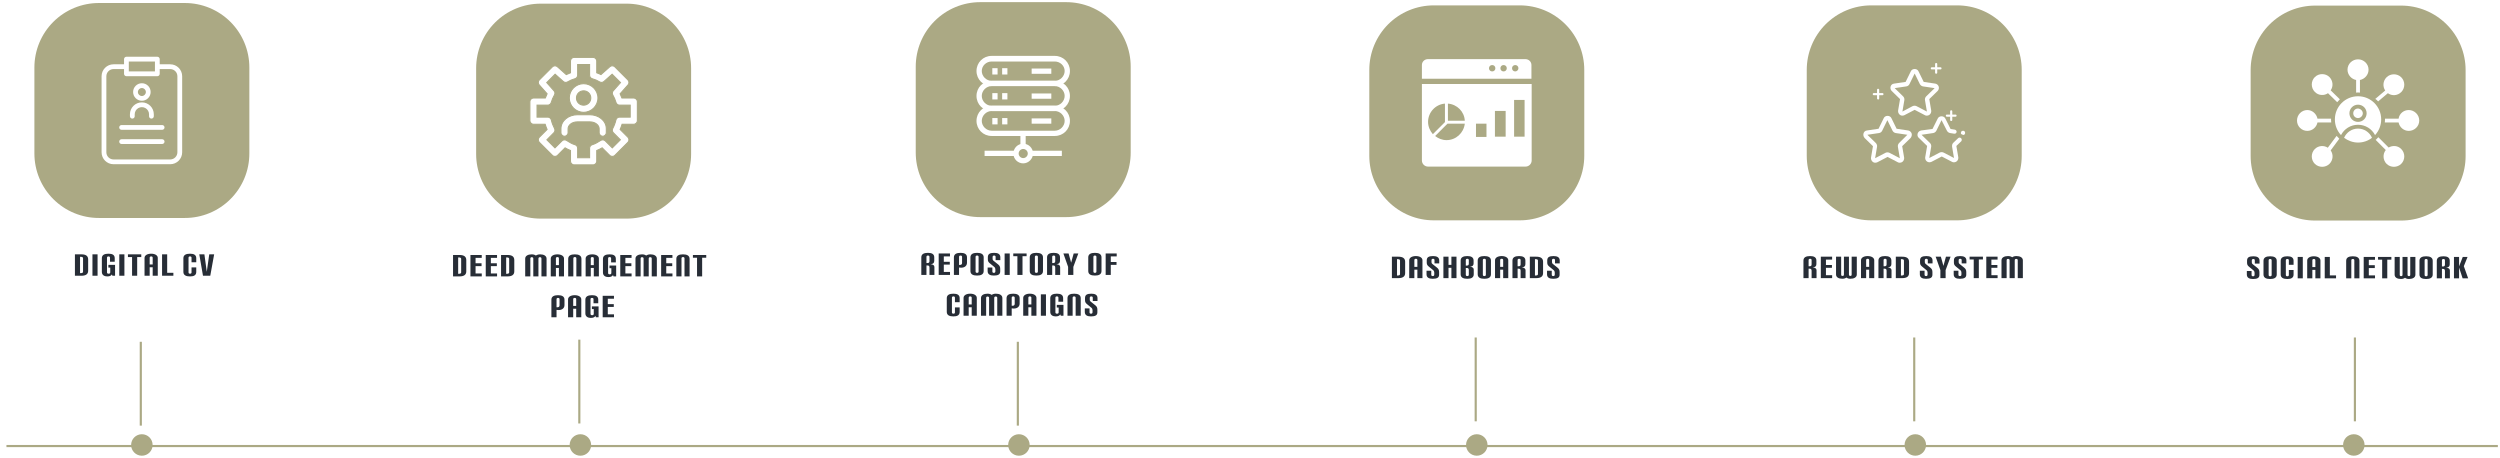 <?xml version="1.0" encoding="utf-8"?>
<svg width="1163px" height="213px" viewBox="0 0 1163 213" version="1.1" xmlns:xlink="http://www.w3.org/1999/xlink" xmlns="http://www.w3.org/2000/svg">
  <defs>
    <filter id="filter_1">
      <feColorMatrix in="SourceGraphic" type="matrix" values="0 0 0 0 1 0 0 0 0 1 0 0 0 0 1 0 0 0 1 0" />
    </filter>
  </defs>
  <g id="Volunteer" transform="translate(1 1)">
    <g id="Icon-2-Copy" transform="translate(824.5 1.5)">
      <path d="M99.69 10.262L99.69 1.946C99.69 1.526 99.452 1.316 98.976 1.316C98.519 1.316 98.29 1.545 98.29 2.002L98.29 10.262L95.896 10.262L95.896 1.862C95.896 1.703 95.824 1.573 95.679 1.47C95.534 1.367 95.383 1.316 95.224 1.316C94.757 1.316 94.524 1.526 94.524 1.946L94.524 10.262L92.13 10.262L92.13 2.002C92.13 1.657 92.212 1.358 92.375 1.106C92.538 0.854 92.76 0.646 93.04 0.483C93.32 0.32 93.642 0.198 94.006 0.119C94.37 0.04 94.753 4.76837e-07 95.154 0C95.957 0 96.605 0.187 97.1 0.56C97.641 0.187 98.304 4.76837e-07 99.088 0C99.489 0 99.87 0.04 100.229 0.119C100.588 0.198 100.903 0.32 101.174 0.483C101.445 0.646 101.662 0.854 101.825 1.106C101.988 1.358 102.07 1.657 102.07 2.002L102.07 10.262L99.69 10.262ZM85.054 10.262L85.054 0.294L90.304 0.294L90.304 1.652L87.434 1.652L87.434 4.158L90.22 4.158L90.22 5.474L87.434 5.474L87.434 8.89L90.318 8.89L90.318 10.262L85.054 10.262ZM79.21 10.262L79.21 1.568L77.292 1.568L77.292 0.294L83.494 0.294L83.494 1.568L81.59 1.568L81.59 10.262L79.21 10.262ZM75.746 8.652C75.746 9.361 75.494 9.858 74.99 10.143C74.486 10.428 73.753 10.57 72.792 10.57C72.363 10.57 71.971 10.535 71.616 10.465C71.261 10.395 70.956 10.278 70.699 10.115C70.442 9.952 70.244 9.737 70.104 9.471C69.964 9.205 69.894 8.871 69.894 8.47L69.894 6.832L72.092 6.832L72.092 8.68C72.092 9.1 72.325 9.31 72.792 9.31C73.025 9.31 73.2 9.252 73.317 9.135C73.434 9.018 73.492 8.82 73.492 8.54L73.492 7.672C73.492 7.485 73.452 7.289 73.373 7.084C73.294 6.879 73.156 6.697 72.96 6.538L70.972 4.914C70.617 4.634 70.365 4.356 70.216 4.081C70.067 3.806 69.992 3.458 69.992 3.038L69.992 2.058C69.992 1.283 70.235 0.747 70.72 0.448C71.205 0.149 71.933 1.43051e-06 72.904 0C73.333 0 73.725 0.035 74.08 0.105C74.435 0.175 74.74 0.292 74.997 0.455C75.254 0.618 75.452 0.833 75.592 1.099C75.732 1.365 75.802 1.699 75.802 2.1L75.802 3.402L73.604 3.402L73.604 1.89C73.604 1.47 73.371 1.26 72.904 1.26C72.437 1.26 72.204 1.489 72.204 1.946L72.204 2.632C72.204 2.772 72.211 2.893 72.225 2.996C72.239 3.099 72.265 3.192 72.302 3.276C72.339 3.36 72.391 3.437 72.456 3.507C72.521 3.577 72.605 3.654 72.708 3.738L74.822 5.432C75.13 5.675 75.361 5.955 75.515 6.272C75.669 6.589 75.746 6.972 75.746 7.42L75.746 8.652ZM63.7 10.262L63.7 6.524L61.502 0.294L63.924 0.294L65.114 4.578L66.29 0.294L68.446 0.294L66.136 6.524L66.136 10.262L63.7 10.262ZM59.998 8.652C59.998 9.361 59.746 9.858 59.242 10.143C58.738 10.428 58.005 10.57 57.044 10.57C56.615 10.57 56.223 10.535 55.868 10.465C55.513 10.395 55.208 10.278 54.951 10.115C54.694 9.952 54.496 9.737 54.356 9.471C54.216 9.205 54.146 8.871 54.146 8.47L54.146 6.832L56.344 6.832L56.344 8.68C56.344 9.1 56.577 9.31 57.044 9.31C57.277 9.31 57.452 9.252 57.569 9.135C57.686 9.018 57.744 8.82 57.744 8.54L57.744 7.672C57.744 7.485 57.704 7.289 57.625 7.084C57.546 6.879 57.408 6.697 57.212 6.538L55.224 4.914C54.869 4.634 54.617 4.356 54.468 4.081C54.319 3.806 54.244 3.458 54.244 3.038L54.244 2.058C54.244 1.283 54.487 0.747 54.972 0.448C55.457 0.149 56.185 1.43051e-06 57.156 0C57.585 0 57.977 0.035 58.332 0.105C58.687 0.175 58.992 0.292 59.249 0.455C59.506 0.618 59.704 0.833 59.844 1.099C59.984 1.365 60.054 1.699 60.054 2.1L60.054 3.402L57.856 3.402L57.856 1.89C57.856 1.47 57.623 1.26 57.156 1.26C56.689 1.26 56.456 1.489 56.456 1.946L56.456 2.632C56.456 2.772 56.463 2.893 56.477 2.996C56.491 3.099 56.517 3.192 56.554 3.276C56.591 3.36 56.643 3.437 56.708 3.507C56.773 3.577 56.857 3.654 56.96 3.738L59.074 5.432C59.382 5.675 59.613 5.955 59.767 6.272C59.921 6.589 59.998 6.972 59.998 7.42L59.998 8.652ZM42.968 10.262L42.968 0.294L45.978 0.294C48.078 0.294 49.128 1.078 49.128 2.646L49.128 7.924C49.128 9.483 48.069 10.262 45.95 10.262L42.968 10.262ZM46.748 2.1C46.748 1.661 46.389 1.442 45.67 1.442L45.348 1.442L45.348 9.044L45.67 9.044C46.389 9.044 46.748 8.829 46.748 8.4L46.748 2.1ZM38.678 10.262L38.678 6.818C38.678 6.183 38.384 5.866 37.796 5.866L37.278 5.866L37.278 10.262L34.884 10.262L34.884 2.086C34.884 1.694 34.963 1.363 35.122 1.092C35.281 0.821 35.498 0.607 35.773 0.448C36.048 0.289 36.375 0.175 36.753 0.105C37.131 0.035 37.539 1.43051e-06 37.978 0C38.407 0 38.799 0.035 39.154 0.105C39.509 0.175 39.817 0.292 40.078 0.455C40.339 0.618 40.542 0.833 40.687 1.099C40.832 1.365 40.904 1.699 40.904 2.1L40.904 3.724C40.904 4.2 40.773 4.566 40.512 4.823C40.251 5.08 39.817 5.231 39.21 5.278C39.817 5.334 40.262 5.474 40.547 5.698C40.832 5.922 40.974 6.23 40.974 6.622L40.974 10.262L38.678 10.262ZM38.678 1.89C38.678 1.47 38.445 1.26 37.978 1.26C37.511 1.26 37.278 1.47 37.278 1.89L37.278 4.746L37.796 4.746C38.076 4.746 38.293 4.678 38.447 4.543C38.601 4.408 38.678 4.177 38.678 3.85L38.678 1.89ZM30.566 10.262L30.566 6.314L29.166 6.314L29.166 10.262L26.772 10.262L26.772 1.946C26.772 1.647 26.851 1.377 27.01 1.134C27.169 0.891 27.386 0.686 27.661 0.518C27.936 0.35 28.263 0.222 28.641 0.133C29.019 0.044 29.427 0 29.866 0C30.295 0 30.697 0.044 31.07 0.133C31.443 0.222 31.768 0.35 32.043 0.518C32.318 0.686 32.535 0.891 32.694 1.134C32.853 1.377 32.932 1.647 32.932 1.946L32.932 10.262L30.566 10.262ZM30.566 1.89C30.566 1.47 30.333 1.26 29.866 1.26C29.399 1.26 29.166 1.47 29.166 1.89L29.166 5.012L30.566 5.012L30.566 1.89ZM22.426 0.294L24.82 0.294L24.82 8.554C24.82 8.899 24.741 9.198 24.582 9.45C24.423 9.702 24.209 9.91 23.938 10.073C23.667 10.236 23.352 10.358 22.993 10.437C22.634 10.516 22.253 10.556 21.852 10.556C21.451 10.556 21.103 10.509 20.809 10.416C20.515 10.323 20.242 10.183 19.99 9.996C19.719 10.183 19.432 10.323 19.129 10.416C18.826 10.509 18.478 10.556 18.086 10.556C17.685 10.556 17.307 10.516 16.952 10.437C16.597 10.358 16.287 10.236 16.021 10.073C15.755 9.91 15.545 9.702 15.391 9.45C15.237 9.198 15.16 8.899 15.16 8.554L15.16 0.294L17.54 0.294L17.54 8.61C17.54 8.825 17.589 8.983 17.687 9.086C17.785 9.189 17.955 9.24 18.198 9.24C18.431 9.24 18.595 9.184 18.688 9.072C18.781 8.96 18.828 8.787 18.828 8.554L18.828 0.294L21.166 0.294L21.166 8.694C21.166 8.853 21.229 8.983 21.355 9.086C21.481 9.189 21.623 9.24 21.782 9.24C22.015 9.24 22.181 9.189 22.279 9.086C22.377 8.983 22.426 8.825 22.426 8.61L22.426 0.294ZM8.084 10.262L8.084 0.294L13.334 0.294L13.334 1.652L10.464 1.652L10.464 4.158L13.25 4.158L13.25 5.474L10.464 5.474L10.464 8.89L13.348 8.89L13.348 10.262L8.084 10.262ZM3.794 10.262L3.794 6.818C3.794 6.183 3.5 5.866 2.912 5.866L2.394 5.866L2.394 10.262L0 10.262L0 2.086C0 1.694 0.079 1.363 0.238 1.092C0.397 0.821 0.614 0.607 0.889 0.448C1.164 0.289 1.491 0.175 1.869 0.105C2.247 0.035 2.655 1.43051e-06 3.094 0C3.523 0 3.915 0.035 4.27 0.105C4.625 0.175 4.933 0.292 5.194 0.455C5.455 0.618 5.658 0.833 5.803 1.099C5.948 1.365 6.02 1.699 6.02 2.1L6.02 3.724C6.02 4.2 5.889 4.566 5.628 4.823C5.367 5.08 4.933 5.231 4.326 5.278C4.933 5.334 5.378 5.474 5.663 5.698C5.948 5.922 6.09 6.23 6.09 6.622L6.09 10.262L3.794 10.262ZM3.794 1.89C3.794 1.47 3.561 1.26 3.094 1.26C2.627 1.26 2.394 1.47 2.394 1.89L2.394 4.746L2.912 4.746C3.192 4.746 3.409 4.678 3.563 4.543C3.717 4.408 3.794 4.177 3.794 3.85L3.794 1.89Z" transform="translate(13.465 116.622)" id="Reward-System" fill="#272D36" stroke="none" />
      <path d="M29.999 0L70.001 0Q70.737 0 71.473 0.036Q72.209 0.072 72.941 0.144Q73.674 0.217 74.403 0.325Q75.131 0.433 75.853 0.576Q76.576 0.72 77.29 0.899Q78.004 1.078 78.709 1.292Q79.414 1.506 80.107 1.754Q80.801 2.002 81.481 2.284Q82.162 2.565 82.827 2.88Q83.493 3.195 84.142 3.542Q84.792 3.889 85.424 4.268Q86.055 4.647 86.668 5.056Q87.28 5.465 87.871 5.904Q88.463 6.342 89.032 6.809Q89.601 7.277 90.147 7.771Q90.693 8.266 91.213 8.787Q91.734 9.307 92.229 9.853Q92.723 10.399 93.191 10.968Q93.658 11.537 94.096 12.129Q94.535 12.72 94.944 13.332Q95.353 13.945 95.732 14.576Q96.111 15.208 96.458 15.858Q96.805 16.507 97.12 17.173Q97.435 17.838 97.716 18.519Q97.998 19.199 98.246 19.893Q98.495 20.586 98.708 21.291Q98.922 21.995 99.101 22.71Q99.28 23.424 99.424 24.146Q99.567 24.869 99.675 25.597Q99.783 26.326 99.856 27.059Q99.928 27.791 99.964 28.527Q100 29.263 100 29.999L100 70.001Q100 70.737 99.964 71.473Q99.928 72.209 99.856 72.941Q99.783 73.674 99.675 74.403Q99.567 75.131 99.424 75.853Q99.28 76.576 99.101 77.29Q98.922 78.004 98.708 78.709Q98.495 79.414 98.246 80.107Q97.998 80.801 97.716 81.481Q97.435 82.162 97.12 82.827Q96.805 83.493 96.458 84.142Q96.111 84.792 95.732 85.424Q95.353 86.055 94.944 86.668Q94.535 87.28 94.096 87.871Q93.658 88.463 93.191 89.032Q92.723 89.601 92.229 90.147Q91.734 90.693 91.213 91.213Q90.693 91.734 90.147 92.229Q89.601 92.723 89.032 93.191Q88.463 93.658 87.871 94.096Q87.28 94.535 86.668 94.944Q86.055 95.353 85.424 95.732Q84.792 96.111 84.142 96.458Q83.493 96.805 82.827 97.12Q82.162 97.435 81.481 97.716Q80.801 97.998 80.107 98.246Q79.414 98.495 78.709 98.708Q78.004 98.922 77.29 99.101Q76.576 99.28 75.853 99.424Q75.131 99.567 74.403 99.675Q73.674 99.783 72.941 99.856Q72.209 99.928 71.473 99.964Q70.737 100 70.001 100L29.999 100Q29.263 100 28.527 99.964Q27.791 99.928 27.059 99.856Q26.326 99.783 25.597 99.675Q24.869 99.567 24.146 99.424Q23.424 99.28 22.71 99.101Q21.995 98.922 21.291 98.708Q20.586 98.495 19.893 98.246Q19.199 97.998 18.519 97.716Q17.838 97.435 17.173 97.12Q16.507 96.805 15.858 96.458Q15.208 96.111 14.576 95.732Q13.945 95.353 13.332 94.944Q12.72 94.535 12.129 94.096Q11.537 93.658 10.968 93.191Q10.399 92.723 9.853 92.229Q9.307 91.734 8.787 91.213Q8.266 90.693 7.771 90.147Q7.277 89.601 6.809 89.032Q6.342 88.463 5.904 87.871Q5.465 87.28 5.056 86.668Q4.647 86.055 4.268 85.424Q3.889 84.792 3.542 84.142Q3.195 83.493 2.88 82.827Q2.565 82.162 2.284 81.481Q2.002 80.801 1.754 80.107Q1.506 79.414 1.292 78.709Q1.078 78.004 0.899 77.29Q0.72 76.576 0.576 75.853Q0.433 75.131 0.325 74.403Q0.217 73.674 0.144 72.941Q0.072 72.209 0.036 71.473Q0 70.737 0 70.001L0 29.999Q0 29.263 0.036 28.527Q0.072 27.791 0.144 27.059Q0.217 26.326 0.325 25.597Q0.433 24.869 0.576 24.146Q0.72 23.424 0.899 22.71Q1.078 21.995 1.292 21.291Q1.506 20.586 1.754 19.893Q2.002 19.199 2.284 18.519Q2.565 17.838 2.88 17.173Q3.195 16.507 3.542 15.858Q3.889 15.208 4.268 14.576Q4.647 13.945 5.056 13.332Q5.465 12.72 5.904 12.129Q6.342 11.537 6.809 10.968Q7.277 10.399 7.771 9.853Q8.266 9.307 8.787 8.787Q9.307 8.266 9.853 7.771Q10.399 7.277 10.968 6.809Q11.537 6.342 12.129 5.904Q12.72 5.465 13.332 5.056Q13.945 4.647 14.576 4.268Q15.208 3.889 15.858 3.542Q16.507 3.195 17.173 2.88Q17.838 2.565 18.519 2.284Q19.199 2.002 19.893 1.754Q20.586 1.506 21.291 1.292Q21.995 1.078 22.71 0.899Q23.424 0.72 24.146 0.576Q24.869 0.433 25.597 0.325Q26.326 0.217 27.059 0.144Q27.791 0.072 28.527 0.036Q29.263 0 29.999 0L29.999 0Z" transform="translate(15 0)" id="Rectangle" fill="#ABA984" fill-rule="evenodd" stroke="none" />
      <g id="Group" transform="translate(41.324 26.798)">
        <path d="M1.8 1.574C2.1 1.174 2 0.474 1.6 0.174C1.2 -0.126 0.5 -0.026 0.2 0.374C0.1 0.574 0 0.874 0 1.074C0 1.374 0.2 1.574 0.4 1.674C0.4 1.674 0.4 1.674 0.4 1.674C0.6 1.774 0.8 1.874 1 1.874C1.3 2.074 1.6 1.874 1.8 1.574L1.8 1.574Z" transform="translate(45.377 31.526)" id="Shape" fill="#FFFFFF" fill-rule="evenodd" stroke="none" />
        <path d="M20.3 10.2C19.9 9.8 19.3 9.8 18.9 10.2C18.9 10.2 18.9 10.2 18.9 10.2L16.7 12.3C16.3 12.7 16.1 13.2 16.1 13.7C16.1 13.8 16.1 14 16.1 14.1L17 19.4C17 19.4 17 19.4 17 19.4L12.2 16.9C11.6 16.6 10.9 16.6 10.3 16.9L5.5 19.4L5.5 19.4L6.4 14.1C6.4 14 6.4 13.9 6.4 13.8C6.4 13.3 6.2 12.8 5.8 12.4L1.9 8.6L7.3 7.8C7.9 7.7 8.5 7.3 8.8 6.7L11.2 1.8L13.7 6.7C14 7.3 14.6 7.7 15.2 7.8L17.1 8.1C17.6 8.2 18.2 7.8 18.2 7.3C18.3 6.8 17.9 6.3 17.3 6.2L15.4 5.9L13 1.1C12.7 0.4 12 0 11.2 0L11.2 0C10.4 0 9.7 0.4 9.4 1.1L7 5.9L1.7 6.6C0.7 6.8 0 7.6 0 8.6C0 9.1 0.2 9.7 0.6 10L4.5 13.8L4.5 13.8L3.6 19.1C3.6 19.2 3.6 19.3 3.6 19.4C3.6 20.5 4.5 21.4 5.6 21.4C5.9 21.4 6.2 21.3 6.5 21.2L11.3 18.7L16.1 21.2C16.4 21.4 16.7 21.4 17 21.4L17 21.4C18.1 21.4 19 20.5 19 19.4C19 19.3 19 19.2 19 19.1L18.1 13.8L20.4 11.6C20.7 11.2 20.7 10.6 20.3 10.2L20.3 10.2Z" transform="translate(25.177 24.8)" id="Shape-2" fill="#FFFFFF" fill-rule="evenodd" stroke="none" />
        <path d="M16.077 21.5C16.377 21.7 16.677 21.7 16.977 21.7C17.377 21.7 17.777 21.6 18.177 21.3C18.777 20.8 19.077 20.1 18.977 19.3L18.077 14L21.977 10.2C22.477 9.7 22.677 8.9 22.477 8.2C22.277 7.5 21.577 6.9 20.877 6.8L15.477 6L13.077 1.1C12.777 0.4 12.077 0 11.277 0C10.477 0 9.777 0.4 9.477 1.1L7.077 6L1.677 6.8C0.877 6.9 0.277 7.4 0.077 8.2C-0.123 8.9 0.077 9.7 0.577 10.2L4.477 14L3.577 19.3C3.477 20.1 3.777 20.8 4.377 21.3C4.977 21.8 5.777 21.8 6.477 21.5L11.277 19L16.077 21.5L16.077 21.5ZM5.577 19.8L6.477 14.5C6.577 13.8 6.377 13.2 5.877 12.7L1.977 8.9L7.377 8.1C8.077 8 8.577 7.6 8.877 7L11.277 2.1L13.677 7C13.977 7.6 14.577 8 15.177 8.1L20.577 8.9L16.677 12.7C16.177 13.2 15.977 13.8 16.077 14.5L16.977 19.8L12.177 17.3C11.577 17 10.877 17 10.277 17.3L5.577 19.8L5.577 19.8Z" transform="translate(12.6 2.8)" id="Shape-3" fill="#FFFFFF" fill-rule="evenodd" stroke="none" />
        <path d="M22.477 8.2C22.277 7.5 21.577 6.9 20.877 6.8L15.477 6L13.077 1.1C12.777 0.4 12.077 0 11.277 0L11.277 0C10.477 0 9.777 0.4 9.477 1.1L7.077 6L1.677 6.8C0.877 6.9 0.277 7.4 0.077 8.2C-0.123 8.9 0.077 9.7 0.577 10.3L4.477 14.1L3.577 19.4C3.477 20.2 3.777 20.9 4.377 21.4C4.977 21.9 5.777 21.9 6.477 21.6L11.277 19.1L16.077 21.6C16.377 21.8 16.677 21.8 16.977 21.8C17.377 21.8 17.777 21.7 18.177 21.4C18.777 20.9 19.077 20.2 18.977 19.4L18.077 14.1L21.977 10.3C22.477 9.7 22.677 8.9 22.477 8.2L22.477 8.2ZM16.677 12.6C16.177 13.1 15.977 13.7 16.077 14.4L16.977 19.7L12.177 17.2C11.577 16.9 10.877 16.9 10.277 17.2L5.477 19.7L6.377 14.4C6.477 13.8 6.277 13.1 5.777 12.6L1.877 8.8L7.277 8C7.977 7.9 8.477 7.5 8.777 6.9L11.177 2L13.577 6.9C13.877 7.5 14.477 7.9 15.077 8L20.477 8.8L16.677 12.6L16.677 12.6Z" transform="translate(0 24.6)" id="Shape-4" fill="#FFFFFF" fill-rule="evenodd" stroke="none" />
        <path d="M2.5 5C2.8 5 3 4.8 3 4.5L3 3L4.5 3C4.8 3 5 2.8 5 2.5C5 2.2 4.8 2 4.5 2L3 2L3 0.5C3 0.2 2.8 0 2.5 0C2.2 0 2 0.2 2 0.5L2 2L0.5 2C0.2 2 0 2.2 0 2.5C0 2.8 0.2 3 0.5 3L2 3L2 4.5C2 4.8 2.2 5 2.5 5L2.5 5Z" transform="translate(38.377 22)" id="Shape-5" fill="#FFFFFF" fill-rule="evenodd" stroke="none" />
        <path d="M2.5 5C2.8 5 3 4.8 3 4.5L3 3L4.5 3C4.8 3 5 2.8 5 2.5C5 2.2 4.8 2 4.5 2L3 2L3 0.5C3 0.2 2.8 0 2.5 0C2.2 0 2 0.2 2 0.5L2 2L0.5 2C0.2 2 0 2.2 0 2.5C0 2.8 0.2 3 0.5 3L2 3L2 4.5C2 4.8 2.3 5 2.5 5L2.5 5Z" transform="translate(4.377 12)" id="Shape-6" fill="#FFFFFF" fill-rule="evenodd" stroke="none" />
        <path d="M2.5 5C2.8 5 3 4.8 3 4.5L3 3L4.5 3C4.8 3 5 2.8 5 2.5C5 2.2 4.8 2 4.5 2L3 2L3 0.5C3 0.2 2.8 0 2.5 0C2.2 0 2 0.2 2 0.5L2 2L0.5 2C0.2 2 0 2.2 0 2.5C0 2.8 0.2 3 0.5 3L2 3L2 4.5C2 4.8 2.2 5 2.5 5L2.5 5Z" transform="translate(31.377 0)" id="Shape-7" fill="#FFFFFF" fill-rule="evenodd" stroke="none" />
      </g>
    </g>
    <g id="Icon-2" transform="translate(399 0)">
      <path d="M81.908 27.652C81.908 28.361 81.656 28.858 81.152 29.143C80.648 29.428 79.915 29.57 78.954 29.57C78.525 29.57 78.133 29.535 77.778 29.465C77.423 29.395 77.118 29.278 76.861 29.115C76.604 28.952 76.406 28.737 76.266 28.471C76.126 28.205 76.056 27.871 76.056 27.47L76.056 25.832L78.254 25.832L78.254 27.68C78.254 28.1 78.487 28.31 78.954 28.31C79.187 28.31 79.362 28.252 79.479 28.135C79.596 28.018 79.654 27.82 79.654 27.54L79.654 26.672C79.654 26.485 79.614 26.289 79.535 26.084C79.456 25.879 79.318 25.697 79.122 25.538L77.134 23.914C76.779 23.634 76.527 23.356 76.378 23.081C76.229 22.806 76.154 22.458 76.154 22.038L76.154 21.058C76.154 20.283 76.397 19.747 76.882 19.448C77.367 19.149 78.095 19 79.066 19C79.495 19 79.887 19.035 80.242 19.105C80.597 19.175 80.902 19.292 81.159 19.455C81.416 19.618 81.614 19.833 81.754 20.099C81.894 20.365 81.964 20.699 81.964 21.1L81.964 22.402L79.766 22.402L79.766 20.89C79.766 20.47 79.533 20.26 79.066 20.26C78.599 20.26 78.366 20.489 78.366 20.946L78.366 21.632C78.366 21.772 78.373 21.893 78.387 21.996C78.401 22.099 78.427 22.192 78.464 22.276C78.501 22.36 78.553 22.437 78.618 22.507C78.683 22.577 78.767 22.654 78.87 22.738L80.984 24.432C81.292 24.675 81.523 24.955 81.677 25.272C81.831 25.589 81.908 25.972 81.908 26.42L81.908 27.652ZM71.794 29.262L71.794 20.89C71.794 20.47 71.561 20.26 71.094 20.26C70.627 20.26 70.394 20.47 70.394 20.89L70.394 29.262L68 29.262L68 21.086C68 20.694 68.079 20.363 68.238 20.092C68.397 19.821 68.614 19.607 68.889 19.448C69.164 19.289 69.491 19.175 69.869 19.105C70.247 19.035 70.655 19 71.094 19C71.523 19 71.925 19.035 72.298 19.105C72.671 19.175 72.996 19.292 73.271 19.455C73.546 19.618 73.763 19.833 73.922 20.099C74.081 20.365 74.16 20.699 74.16 21.1L74.16 29.262L71.794 29.262ZM64.886 29.262L64.676 28.646C64.461 28.954 64.188 29.185 63.857 29.339C63.526 29.493 63.071 29.57 62.492 29.57C62.203 29.57 61.909 29.535 61.61 29.465C61.311 29.395 61.043 29.281 60.805 29.122C60.567 28.963 60.371 28.749 60.217 28.478C60.063 28.207 59.986 27.876 59.986 27.484L59.986 21.086C59.986 20.694 60.065 20.363 60.224 20.092C60.383 19.821 60.6 19.607 60.875 19.448C61.15 19.289 61.477 19.175 61.855 19.105C62.233 19.035 62.641 19 63.08 19C63.509 19 63.901 19.035 64.256 19.105C64.611 19.175 64.916 19.292 65.173 19.455C65.43 19.618 65.628 19.833 65.768 20.099C65.908 20.365 65.978 20.699 65.978 21.1L65.978 22.752L63.78 22.752L63.78 20.89C63.78 20.47 63.547 20.26 63.08 20.26C62.613 20.26 62.38 20.47 62.38 20.89L62.38 27.68C62.38 28.1 62.637 28.31 63.15 28.31C63.645 28.31 63.892 28.081 63.892 27.624L63.892 25.454L63.024 25.454L63.024 24.208L66.132 24.208L66.132 29.262L64.886 29.262ZM55.612 29.262L55.612 19.294L57.992 19.294L57.992 29.262L55.612 29.262ZM51.196 29.262L51.196 25.314L49.796 25.314L49.796 29.262L47.402 29.262L47.402 20.946C47.402 20.647 47.481 20.377 47.64 20.134C47.799 19.891 48.016 19.686 48.291 19.518C48.566 19.35 48.893 19.222 49.271 19.133C49.649 19.044 50.057 19 50.496 19C50.925 19 51.327 19.044 51.7 19.133C52.073 19.222 52.398 19.35 52.673 19.518C52.948 19.686 53.165 19.891 53.324 20.134C53.483 20.377 53.562 20.647 53.562 20.946L53.562 29.262L51.196 29.262ZM51.196 20.89C51.196 20.47 50.963 20.26 50.496 20.26C50.029 20.26 49.796 20.47 49.796 20.89L49.796 24.012L51.196 24.012L51.196 20.89ZM39.654 29.262L39.654 21.086C39.654 20.694 39.733 20.363 39.892 20.092C40.051 19.821 40.268 19.607 40.543 19.448C40.818 19.289 41.145 19.175 41.523 19.105C41.901 19.035 42.309 19 42.748 19C43.177 19 43.574 19.035 43.938 19.105C44.302 19.175 44.617 19.292 44.883 19.455C45.149 19.618 45.359 19.833 45.513 20.099C45.667 20.365 45.744 20.699 45.744 21.1L45.744 23.592C45.744 23.928 45.683 24.238 45.562 24.523C45.441 24.808 45.263 25.053 45.03 25.258C44.797 25.463 44.507 25.624 44.162 25.741C43.817 25.858 43.42 25.916 42.972 25.916C42.692 25.916 42.384 25.888 42.048 25.832L42.048 29.262L39.654 29.262ZM43.448 20.89C43.448 20.47 43.215 20.26 42.748 20.26C42.281 20.26 42.048 20.47 42.048 20.89L42.048 24.614L42.552 24.614C42.795 24.614 43.005 24.542 43.182 24.397C43.359 24.252 43.448 24.031 43.448 23.732L43.448 20.89ZM35.322 29.262L35.322 20.946C35.322 20.526 35.084 20.316 34.608 20.316C34.151 20.316 33.922 20.545 33.922 21.002L33.922 29.262L31.528 29.262L31.528 20.862C31.528 20.703 31.456 20.573 31.311 20.47C31.166 20.367 31.015 20.316 30.856 20.316C30.389 20.316 30.156 20.526 30.156 20.946L30.156 29.262L27.762 29.262L27.762 21.002C27.762 20.657 27.844 20.358 28.007 20.106C28.17 19.854 28.392 19.646 28.672 19.483C28.952 19.32 29.274 19.198 29.638 19.119C30.002 19.04 30.385 19 30.786 19C31.589 19 32.237 19.187 32.732 19.56C33.273 19.187 33.936 19 34.72 19C35.121 19 35.502 19.04 35.861 19.119C36.22 19.198 36.535 19.32 36.806 19.483C37.077 19.646 37.294 19.854 37.457 20.106C37.62 20.358 37.702 20.657 37.702 21.002L37.702 29.262L35.322 29.262ZM23.444 29.262L23.444 25.314L22.044 25.314L22.044 29.262L19.65 29.262L19.65 20.946C19.65 20.647 19.729 20.377 19.888 20.134C20.047 19.891 20.264 19.686 20.539 19.518C20.814 19.35 21.141 19.222 21.519 19.133C21.897 19.044 22.305 19 22.744 19C23.173 19 23.575 19.044 23.948 19.133C24.321 19.222 24.646 19.35 24.921 19.518C25.196 19.686 25.413 19.891 25.572 20.134C25.731 20.377 25.81 20.647 25.81 20.946L25.81 29.262L23.444 29.262ZM23.444 20.89C23.444 20.47 23.211 20.26 22.744 20.26C22.277 20.26 22.044 20.47 22.044 20.89L22.044 24.012L23.444 24.012L23.444 20.89ZM15.64 25.384L17.838 25.384L17.838 27.47C17.838 27.871 17.768 28.205 17.628 28.471C17.488 28.737 17.29 28.952 17.033 29.115C16.776 29.278 16.471 29.395 16.116 29.465C15.761 29.535 15.369 29.57 14.94 29.57C14.501 29.57 14.093 29.535 13.715 29.465C13.337 29.395 13.01 29.281 12.735 29.122C12.46 28.963 12.243 28.749 12.084 28.478C11.925 28.207 11.846 27.876 11.846 27.484L11.846 21.086C11.846 20.694 11.925 20.363 12.084 20.092C12.243 19.821 12.46 19.607 12.735 19.448C13.01 19.289 13.337 19.175 13.715 19.105C14.093 19.035 14.501 19 14.94 19C15.369 19 15.761 19.035 16.116 19.105C16.471 19.175 16.776 19.292 17.033 19.455C17.29 19.618 17.488 19.833 17.628 20.099C17.768 20.365 17.838 20.699 17.838 21.1L17.838 22.976L15.64 22.976L15.64 20.89C15.64 20.47 15.407 20.26 14.94 20.26C14.473 20.26 14.24 20.47 14.24 20.89L14.24 27.68C14.24 28.1 14.473 28.31 14.94 28.31C15.407 28.31 15.64 28.1 15.64 27.68L15.64 25.384ZM85.76 10.262L85.76 0.294L90.898 0.294L90.898 1.652L88.14 1.652L88.14 4.27L90.814 4.27L90.814 5.586L88.14 5.586L88.14 10.262L85.76 10.262ZM77.662 2.086C77.662 1.694 77.741 1.363 77.9 1.092C78.059 0.821 78.276 0.607 78.551 0.448C78.826 0.289 79.153 0.175 79.531 0.105C79.909 0.035 80.317 1.43051e-06 80.756 0C81.185 0 81.587 0.035 81.96 0.105C82.333 0.175 82.658 0.292 82.933 0.455C83.208 0.618 83.425 0.833 83.584 1.099C83.743 1.365 83.822 1.699 83.822 2.1L83.822 8.47C83.822 8.871 83.743 9.205 83.584 9.471C83.425 9.737 83.208 9.952 82.933 10.115C82.658 10.278 82.333 10.395 81.96 10.465C81.587 10.535 81.185 10.57 80.756 10.57C80.317 10.57 79.909 10.535 79.531 10.465C79.153 10.395 78.826 10.281 78.551 10.122C78.276 9.963 78.059 9.749 77.9 9.478C77.741 9.207 77.662 8.876 77.662 8.484L77.662 2.086ZM81.456 1.89C81.456 1.47 81.223 1.26 80.756 1.26C80.289 1.26 80.056 1.47 80.056 1.89L80.056 8.68C80.056 9.1 80.289 9.31 80.756 9.31C81.223 9.31 81.456 9.1 81.456 8.68L81.456 1.89ZM68.29 10.262L68.29 6.524L66.092 0.294L68.514 0.294L69.704 4.578L70.88 0.294L73.036 0.294L70.726 6.524L70.726 10.262L68.29 10.262ZM62.292 10.262L62.292 6.818C62.292 6.183 61.998 5.866 61.41 5.866L60.892 5.866L60.892 10.262L58.498 10.262L58.498 2.086C58.498 1.694 58.577 1.363 58.736 1.092C58.895 0.821 59.112 0.607 59.387 0.448C59.662 0.289 59.989 0.175 60.367 0.105C60.745 0.035 61.153 1.43051e-06 61.592 0C62.021 0 62.413 0.035 62.768 0.105C63.123 0.175 63.431 0.292 63.692 0.455C63.953 0.618 64.156 0.833 64.301 1.099C64.446 1.365 64.518 1.699 64.518 2.1L64.518 3.724C64.518 4.2 64.387 4.566 64.126 4.823C63.865 5.08 63.431 5.231 62.824 5.278C63.431 5.334 63.876 5.474 64.161 5.698C64.446 5.922 64.588 6.23 64.588 6.622L64.588 10.262L62.292 10.262ZM62.292 1.89C62.292 1.47 62.059 1.26 61.592 1.26C61.125 1.26 60.892 1.47 60.892 1.89L60.892 4.746L61.41 4.746C61.69 4.746 61.907 4.678 62.061 4.543C62.215 4.408 62.292 4.177 62.292 3.85L62.292 1.89ZM50.442 2.086C50.442 1.694 50.521 1.363 50.68 1.092C50.839 0.821 51.056 0.607 51.331 0.448C51.606 0.289 51.933 0.175 52.311 0.105C52.689 0.035 53.097 1.43051e-06 53.536 0C53.965 0 54.367 0.035 54.74 0.105C55.113 0.175 55.438 0.292 55.713 0.455C55.988 0.618 56.205 0.833 56.364 1.099C56.523 1.365 56.602 1.699 56.602 2.1L56.602 8.47C56.602 8.871 56.523 9.205 56.364 9.471C56.205 9.737 55.988 9.952 55.713 10.115C55.438 10.278 55.113 10.395 54.74 10.465C54.367 10.535 53.965 10.57 53.536 10.57C53.097 10.57 52.689 10.535 52.311 10.465C51.933 10.395 51.606 10.281 51.331 10.122C51.056 9.963 50.839 9.749 50.68 9.478C50.521 9.207 50.442 8.876 50.442 8.484L50.442 2.086ZM54.236 1.89C54.236 1.47 54.003 1.26 53.536 1.26C53.069 1.26 52.836 1.47 52.836 1.89L52.836 8.68C52.836 9.1 53.069 9.31 53.536 9.31C54.003 9.31 54.236 9.1 54.236 8.68L54.236 1.89ZM44.696 10.262L44.696 1.568L42.778 1.568L42.778 0.294L48.98 0.294L48.98 1.568L47.076 1.568L47.076 10.262L44.696 10.262ZM38.754 10.262L38.754 0.294L41.134 0.294L41.134 10.262L38.754 10.262ZM36.704 8.652C36.704 9.361 36.452 9.858 35.948 10.143C35.444 10.428 34.711 10.57 33.75 10.57C33.321 10.57 32.929 10.535 32.574 10.465C32.219 10.395 31.914 10.278 31.657 10.115C31.4 9.952 31.202 9.737 31.062 9.471C30.922 9.205 30.852 8.871 30.852 8.47L30.852 6.832L33.05 6.832L33.05 8.68C33.05 9.1 33.283 9.31 33.75 9.31C33.983 9.31 34.158 9.252 34.275 9.135C34.392 9.018 34.45 8.82 34.45 8.54L34.45 7.672C34.45 7.485 34.41 7.289 34.331 7.084C34.252 6.879 34.114 6.697 33.918 6.538L31.93 4.914C31.575 4.634 31.323 4.356 31.174 4.081C31.025 3.806 30.95 3.458 30.95 3.038L30.95 2.058C30.95 1.283 31.193 0.747 31.678 0.448C32.163 0.149 32.891 1.43051e-06 33.862 0C34.291 0 34.683 0.035 35.038 0.105C35.393 0.175 35.698 0.292 35.955 0.455C36.212 0.618 36.41 0.833 36.55 1.099C36.69 1.365 36.76 1.699 36.76 2.1L36.76 3.402L34.562 3.402L34.562 1.89C34.562 1.47 34.329 1.26 33.862 1.26C33.395 1.26 33.162 1.489 33.162 1.946L33.162 2.632C33.162 2.772 33.169 2.893 33.183 2.996C33.197 3.099 33.223 3.192 33.26 3.276C33.297 3.36 33.349 3.437 33.414 3.507C33.479 3.577 33.563 3.654 33.666 3.738L35.78 5.432C36.088 5.675 36.319 5.955 36.473 6.272C36.627 6.589 36.704 6.972 36.704 7.42L36.704 8.652ZM22.852 2.086C22.852 1.694 22.931 1.363 23.09 1.092C23.249 0.821 23.466 0.607 23.741 0.448C24.016 0.289 24.343 0.175 24.721 0.105C25.099 0.035 25.507 1.43051e-06 25.946 0C26.375 0 26.777 0.035 27.15 0.105C27.523 0.175 27.848 0.292 28.123 0.455C28.398 0.618 28.615 0.833 28.774 1.099C28.933 1.365 29.012 1.699 29.012 2.1L29.012 8.47C29.012 8.871 28.933 9.205 28.774 9.471C28.615 9.737 28.398 9.952 28.123 10.115C27.848 10.278 27.523 10.395 27.15 10.465C26.777 10.535 26.375 10.57 25.946 10.57C25.507 10.57 25.099 10.535 24.721 10.465C24.343 10.395 24.016 10.281 23.741 10.122C23.466 9.963 23.249 9.749 23.09 9.478C22.931 9.207 22.852 8.876 22.852 8.484L22.852 2.086ZM26.646 1.89C26.646 1.47 26.413 1.26 25.946 1.26C25.479 1.26 25.246 1.47 25.246 1.89L25.246 8.68C25.246 9.1 25.479 9.31 25.946 9.31C26.413 9.31 26.646 9.1 26.646 8.68L26.646 1.89ZM15.16 10.262L15.16 2.086C15.16 1.694 15.239 1.363 15.398 1.092C15.557 0.821 15.774 0.607 16.049 0.448C16.324 0.289 16.651 0.175 17.029 0.105C17.407 0.035 17.815 1.43051e-06 18.254 0C18.683 0 19.08 0.035 19.444 0.105C19.808 0.175 20.123 0.292 20.389 0.455C20.655 0.618 20.865 0.833 21.019 1.099C21.173 1.365 21.25 1.699 21.25 2.1L21.25 4.592C21.25 4.928 21.189 5.238 21.068 5.523C20.947 5.808 20.769 6.053 20.536 6.258C20.303 6.463 20.013 6.624 19.668 6.741C19.323 6.858 18.926 6.916 18.478 6.916C18.198 6.916 17.89 6.888 17.554 6.832L17.554 10.262L15.16 10.262ZM18.954 1.89C18.954 1.47 18.721 1.26 18.254 1.26C17.787 1.26 17.554 1.47 17.554 1.89L17.554 5.614L18.058 5.614C18.301 5.614 18.511 5.542 18.688 5.397C18.865 5.252 18.954 5.031 18.954 4.732L18.954 1.89ZM8.084 10.262L8.084 0.294L13.334 0.294L13.334 1.652L10.464 1.652L10.464 4.158L13.25 4.158L13.25 5.474L10.464 5.474L10.464 8.89L13.348 8.89L13.348 10.262L8.084 10.262ZM3.794 10.262L3.794 6.818C3.794 6.183 3.5 5.866 2.912 5.866L2.394 5.866L2.394 10.262L0 10.262L0 2.086C0 1.694 0.079 1.363 0.238 1.092C0.397 0.821 0.614 0.607 0.889 0.448C1.164 0.289 1.491 0.175 1.869 0.105C2.247 0.035 2.655 1.43051e-06 3.094 0C3.523 0 3.915 0.035 4.27 0.105C4.625 0.175 4.933 0.292 5.194 0.455C5.455 0.618 5.658 0.833 5.803 1.099C5.948 1.365 6.02 1.699 6.02 2.1L6.02 3.724C6.02 4.2 5.889 4.566 5.628 4.823C5.367 5.08 4.933 5.231 4.326 5.278C4.933 5.334 5.378 5.474 5.663 5.698C5.948 5.922 6.09 6.23 6.09 6.622L6.09 10.262L3.794 10.262ZM3.794 1.89C3.794 1.47 3.561 1.26 3.094 1.26C2.627 1.26 2.394 1.47 2.394 1.89L2.394 4.746L2.912 4.746C3.192 4.746 3.409 4.678 3.563 4.543C3.717 4.408 3.794 4.177 3.794 3.85L3.794 1.89Z" transform="translate(28.595 116.622)" id="Repository-of-campaigns" fill="#272D36" stroke="none" />
      <path d="M29.999 0L70.001 0Q70.737 0 71.473 0.036Q72.209 0.072 72.941 0.144Q73.674 0.217 74.403 0.325Q75.131 0.433 75.853 0.576Q76.576 0.72 77.29 0.899Q78.004 1.078 78.709 1.292Q79.414 1.506 80.107 1.754Q80.801 2.002 81.481 2.284Q82.162 2.565 82.827 2.88Q83.493 3.195 84.142 3.542Q84.792 3.889 85.424 4.268Q86.055 4.647 86.668 5.056Q87.28 5.465 87.871 5.904Q88.463 6.342 89.032 6.809Q89.601 7.277 90.147 7.771Q90.693 8.266 91.213 8.787Q91.734 9.307 92.229 9.853Q92.723 10.399 93.191 10.968Q93.658 11.537 94.096 12.129Q94.535 12.72 94.944 13.332Q95.353 13.945 95.732 14.576Q96.111 15.208 96.458 15.858Q96.805 16.507 97.12 17.173Q97.435 17.838 97.716 18.519Q97.998 19.199 98.246 19.893Q98.495 20.586 98.708 21.291Q98.922 21.995 99.101 22.71Q99.28 23.424 99.424 24.146Q99.567 24.869 99.675 25.597Q99.783 26.326 99.856 27.059Q99.928 27.791 99.964 28.527Q100 29.263 100 29.999L100 70.001Q100 70.737 99.964 71.473Q99.928 72.209 99.856 72.941Q99.783 73.674 99.675 74.403Q99.567 75.131 99.424 75.853Q99.28 76.576 99.101 77.29Q98.922 78.004 98.708 78.709Q98.495 79.414 98.246 80.107Q97.998 80.801 97.716 81.481Q97.435 82.162 97.12 82.827Q96.805 83.493 96.458 84.142Q96.111 84.792 95.732 85.424Q95.353 86.055 94.944 86.668Q94.535 87.28 94.096 87.871Q93.658 88.463 93.191 89.032Q92.723 89.601 92.229 90.147Q91.734 90.693 91.213 91.213Q90.693 91.734 90.147 92.229Q89.601 92.723 89.032 93.191Q88.463 93.658 87.871 94.096Q87.28 94.535 86.668 94.944Q86.055 95.353 85.424 95.732Q84.792 96.111 84.142 96.458Q83.493 96.805 82.827 97.12Q82.162 97.435 81.481 97.716Q80.801 97.998 80.107 98.246Q79.414 98.495 78.709 98.708Q78.004 98.922 77.29 99.101Q76.576 99.28 75.853 99.424Q75.131 99.567 74.403 99.675Q73.674 99.783 72.941 99.856Q72.209 99.928 71.473 99.964Q70.737 100 70.001 100L29.999 100Q29.263 100 28.527 99.964Q27.791 99.928 27.059 99.856Q26.326 99.783 25.597 99.675Q24.869 99.567 24.146 99.424Q23.424 99.28 22.71 99.101Q21.995 98.922 21.291 98.708Q20.586 98.495 19.893 98.246Q19.199 97.998 18.519 97.716Q17.838 97.435 17.173 97.12Q16.507 96.805 15.858 96.458Q15.208 96.111 14.576 95.732Q13.945 95.353 13.332 94.944Q12.72 94.535 12.129 94.096Q11.537 93.658 10.968 93.191Q10.399 92.723 9.853 92.229Q9.307 91.734 8.787 91.213Q8.266 90.693 7.771 90.147Q7.277 89.601 6.809 89.032Q6.342 88.463 5.904 87.871Q5.465 87.28 5.056 86.668Q4.647 86.055 4.268 85.424Q3.889 84.792 3.542 84.142Q3.195 83.493 2.88 82.827Q2.565 82.162 2.284 81.481Q2.002 80.801 1.754 80.107Q1.506 79.414 1.292 78.709Q1.078 78.004 0.899 77.29Q0.72 76.576 0.576 75.853Q0.433 75.131 0.325 74.403Q0.217 73.674 0.144 72.941Q0.072 72.209 0.036 71.473Q0 70.737 0 70.001L0 29.999Q0 29.263 0.036 28.527Q0.072 27.791 0.144 27.059Q0.217 26.326 0.325 25.597Q0.433 24.869 0.576 24.146Q0.72 23.424 0.899 22.71Q1.078 21.995 1.292 21.291Q1.506 20.586 1.754 19.893Q2.002 19.199 2.284 18.519Q2.565 17.838 2.88 17.173Q3.195 16.507 3.542 15.858Q3.889 15.208 4.268 14.576Q4.647 13.945 5.056 13.332Q5.465 12.72 5.904 12.129Q6.342 11.537 6.809 10.968Q7.277 10.399 7.771 9.853Q8.266 9.307 8.787 8.787Q9.307 8.266 9.853 7.771Q10.399 7.277 10.968 6.809Q11.537 6.342 12.129 5.904Q12.72 5.465 13.332 5.056Q13.945 4.647 14.576 4.268Q15.208 3.889 15.858 3.542Q16.507 3.195 17.173 2.88Q17.838 2.565 18.519 2.284Q19.199 2.002 19.893 1.754Q20.586 1.506 21.291 1.292Q21.995 1.078 22.71 0.899Q23.424 0.72 24.146 0.576Q24.869 0.433 25.597 0.325Q26.326 0.217 27.059 0.144Q27.791 0.072 28.527 0.036Q29.263 0 29.999 0L29.999 0Z" transform="translate(26 0)" id="Rectangle" fill="#ABA984" fill-rule="evenodd" stroke="none" />
      <g id="Group-9" transform="translate(54.268 25)" filter="url(#filter_1)">
        <path d="M0 0L14.543 0L14.543 2.451L0 2.451L0 0Z" transform="translate(25.163 44.118)" id="Rectangle" fill="#FFFFFF" fill-rule="evenodd" stroke="none" />
        <path d="M0 0L14.543 0L14.543 2.451L0 2.451L0 0Z" transform="translate(3.759 44.118)" id="Rectangle" fill="#FFFFFF" fill-rule="evenodd" stroke="none" />
        <path d="M4.575 9.15C2.124 9.15 0 7.19 0 4.575C0 2.124 1.961 0 4.575 0C7.026 0 9.15 1.961 9.15 4.575C9.15 7.026 7.026 9.15 4.575 9.15L4.575 9.15ZM4.575 2.451C3.432 2.451 2.451 3.431 2.451 4.575C2.451 5.719 3.432 6.699 4.575 6.699C5.719 6.699 6.7 5.719 6.7 4.575C6.7 3.431 5.719 2.451 4.575 2.451L4.575 2.451Z" transform="translate(17.157 40.85)" id="Shape" fill="#FFFFFF" fill-rule="evenodd" stroke="none" />
        <path d="M0 0L2.451 0L2.451 6.046L0 6.046L0 0Z" transform="translate(20.425 36.111)" id="Rectangle" fill="#FFFFFF" fill-rule="evenodd" stroke="none" />
        <path d="M36.438 14.052L7.026 14.052C3.105 14.052 0 10.948 0 7.026C0 3.105 3.105 0 7.026 0L36.438 0C40.359 0 43.464 3.105 43.464 7.026C43.464 10.948 40.359 14.052 36.438 14.052L36.438 14.052ZM7.026 2.614C4.575 2.614 2.451 4.575 2.451 7.026C2.451 9.477 4.575 11.601 7.026 11.601L36.438 11.601C38.889 11.601 41.013 9.477 41.013 7.026C41.013 4.575 38.889 2.614 36.438 2.614L7.026 2.614L7.026 2.614Z" id="Shape" fill="#FFFFFF" fill-rule="evenodd" stroke="none" />
        <path d="M36.438 14.052L7.026 14.052C3.105 14.052 0 10.948 0 7.026C0 3.105 3.105 0 7.026 0L36.438 0C40.359 0 43.464 3.105 43.464 7.026C43.464 10.948 40.359 14.052 36.438 14.052L36.438 14.052ZM7.026 2.451C4.575 2.451 2.451 4.575 2.451 7.026C2.451 9.477 4.575 11.601 7.026 11.601L36.438 11.601C38.889 11.601 41.013 9.477 41.013 7.026C41.013 4.575 38.889 2.451 36.438 2.451L7.026 2.451L7.026 2.451Z" transform="translate(0 11.602)" id="Shape" fill="#FFFFFF" fill-rule="evenodd" stroke="none" />
        <path d="M36.438 14.052L7.026 14.052C3.105 14.052 0 10.948 0 7.026C0 3.105 3.105 0 7.026 0L36.438 0C40.359 0 43.464 3.105 43.464 7.026C43.464 10.948 40.359 14.052 36.438 14.052L36.438 14.052ZM7.026 2.451C4.575 2.451 2.451 4.575 2.451 7.026C2.451 9.477 4.575 11.601 7.026 11.601L36.438 11.601C38.889 11.601 41.013 9.477 41.013 7.026C41.013 4.575 38.889 2.451 36.438 2.451L7.026 2.451L7.026 2.451Z" transform="translate(0 23.203)" id="Shape" fill="#FFFFFF" fill-rule="evenodd" stroke="none" />
        <path d="M0 0L2.451 0L2.451 2.941L0 2.941L0 0Z" transform="translate(7.354 5.719)" id="Rectangle" fill="#FFFFFF" fill-rule="evenodd" stroke="none" />
        <path d="M0 0L2.451 0L2.451 2.941L0 2.941L0 0Z" transform="translate(11.928 5.719)" id="Rectangle" fill="#FFFFFF" fill-rule="evenodd" stroke="none" />
        <path d="M0 0L9.15 0L9.15 2.451L0 2.451L0 0Z" transform="translate(25.654 5.883)" id="Rectangle" fill="#FFFFFF" fill-rule="evenodd" stroke="none" />
        <path d="M0 0L2.451 0L2.451 2.941L0 2.941L0 0Z" transform="translate(7.354 17.321)" id="Rectangle" fill="#FFFFFF" fill-rule="evenodd" stroke="none" />
        <path d="M0 0L2.451 0L2.451 2.941L0 2.941L0 0Z" transform="translate(11.928 17.321)" id="Rectangle" fill="#FFFFFF" fill-rule="evenodd" stroke="none" />
        <path d="M0 0L9.15 0L9.15 2.451L0 2.451L0 0Z" transform="translate(25.654 17.483)" id="Rectangle" fill="#FFFFFF" fill-rule="evenodd" stroke="none" />
        <path d="M0 0L2.451 0L2.451 2.941L0 2.941L0 0Z" transform="translate(7.354 28.921)" id="Rectangle" fill="#FFFFFF" fill-rule="evenodd" stroke="none" />
        <path d="M0 0L2.451 0L2.451 2.941L0 2.941L0 0Z" transform="translate(11.928 28.921)" id="Rectangle" fill="#FFFFFF" fill-rule="evenodd" stroke="none" />
        <path d="M0 0L9.15 0L9.15 2.451L0 2.451L0 0Z" transform="translate(25.654 29.085)" id="Rectangle" fill="#FFFFFF" fill-rule="evenodd" stroke="none" />
      </g>
    </g>
    <g id="Icon" transform="translate(0 0.399)">
      <path d="M59.576 10.262L57.854 0.294L60.234 0.294L61.34 8.414L62.488 0.294L64.77 0.294L62.964 10.262L59.576 10.262ZM54.25 6.384L56.448 6.384L56.448 8.47C56.448 8.871 56.378 9.205 56.238 9.471C56.098 9.737 55.9 9.952 55.643 10.115C55.386 10.278 55.081 10.395 54.726 10.465C54.371 10.535 53.979 10.57 53.55 10.57C53.111 10.57 52.703 10.535 52.325 10.465C51.947 10.395 51.62 10.281 51.345 10.122C51.07 9.963 50.853 9.749 50.694 9.478C50.535 9.207 50.456 8.876 50.456 8.484L50.456 2.086C50.456 1.694 50.535 1.363 50.694 1.092C50.853 0.821 51.07 0.607 51.345 0.448C51.62 0.289 51.947 0.175 52.325 0.105C52.703 0.035 53.111 1.43051e-06 53.55 0C53.979 0 54.371 0.035 54.726 0.105C55.081 0.175 55.386 0.292 55.643 0.455C55.9 0.618 56.098 0.833 56.238 1.099C56.378 1.365 56.448 1.699 56.448 2.1L56.448 3.976L54.25 3.976L54.25 1.89C54.25 1.47 54.017 1.26 53.55 1.26C53.083 1.26 52.85 1.47 52.85 1.89L52.85 8.68C52.85 9.1 53.083 9.31 53.55 9.31C54.017 9.31 54.25 9.1 54.25 8.68L54.25 6.384ZM40.538 10.262L40.538 0.294L42.918 0.294L42.918 8.89L45.802 8.89L45.802 10.262L40.538 10.262ZM36.178 10.262L36.178 6.314L34.778 6.314L34.778 10.262L32.384 10.262L32.384 1.946C32.384 1.647 32.463 1.377 32.622 1.134C32.781 0.891 32.998 0.686 33.273 0.518C33.548 0.35 33.875 0.222 34.253 0.133C34.631 0.044 35.039 0 35.478 0C35.907 0 36.309 0.044 36.682 0.133C37.055 0.222 37.38 0.35 37.655 0.518C37.93 0.686 38.147 0.891 38.306 1.134C38.465 1.377 38.544 1.647 38.544 1.946L38.544 10.262L36.178 10.262ZM36.178 1.89C36.178 1.47 35.945 1.26 35.478 1.26C35.011 1.26 34.778 1.47 34.778 1.89L34.778 5.012L36.178 5.012L36.178 1.89ZM26.582 10.262L26.582 1.568L24.664 1.568L24.664 0.294L30.866 0.294L30.866 1.568L28.962 1.568L28.962 10.262L26.582 10.262ZM20.64 10.262L20.64 0.294L23.02 0.294L23.02 10.262L20.64 10.262ZM17.428 10.262L17.218 9.646C17.003 9.954 16.73 10.185 16.399 10.339C16.068 10.493 15.613 10.57 15.034 10.57C14.745 10.57 14.451 10.535 14.152 10.465C13.853 10.395 13.585 10.281 13.347 10.122C13.109 9.963 12.913 9.749 12.759 9.478C12.605 9.207 12.528 8.876 12.528 8.484L12.528 2.086C12.528 1.694 12.607 1.363 12.766 1.092C12.925 0.821 13.142 0.607 13.417 0.448C13.692 0.289 14.019 0.175 14.397 0.105C14.775 0.035 15.183 1.43051e-06 15.622 0C16.051 0 16.443 0.035 16.798 0.105C17.153 0.175 17.458 0.292 17.715 0.455C17.972 0.618 18.17 0.833 18.31 1.099C18.45 1.365 18.52 1.699 18.52 2.1L18.52 3.752L16.322 3.752L16.322 1.89C16.322 1.47 16.089 1.26 15.622 1.26C15.155 1.26 14.922 1.47 14.922 1.89L14.922 8.68C14.922 9.1 15.179 9.31 15.692 9.31C16.187 9.31 16.434 9.081 16.434 8.624L16.434 6.454L15.566 6.454L15.566 5.208L18.674 5.208L18.674 10.262L17.428 10.262ZM8.154 10.262L8.154 0.294L10.534 0.294L10.534 10.262L8.154 10.262ZM0 10.262L0 0.294L3.01 0.294C5.11 0.294 6.16 1.078 6.16 2.646L6.16 7.924C6.16 9.483 5.101 10.262 2.982 10.262L0 10.262ZM3.78 2.1C3.78 1.661 3.421 1.442 2.702 1.442L2.38 1.442L2.38 9.044L2.702 9.044C3.421 9.044 3.78 8.829 3.78 8.4L3.78 2.1Z" transform="translate(33.853 116.622)" id="Digital-CV" fill="#272D36" stroke="none" />
      <path d="M29.999 0L70.001 0Q70.737 0 71.473 0.036Q72.209 0.072 72.941 0.144Q73.674 0.217 74.403 0.325Q75.131 0.433 75.853 0.576Q76.576 0.72 77.29 0.899Q78.004 1.078 78.709 1.292Q79.414 1.506 80.107 1.754Q80.801 2.002 81.481 2.284Q82.162 2.565 82.827 2.88Q83.493 3.195 84.142 3.542Q84.792 3.889 85.424 4.268Q86.055 4.647 86.668 5.056Q87.28 5.465 87.871 5.904Q88.463 6.342 89.032 6.809Q89.601 7.277 90.147 7.771Q90.693 8.266 91.213 8.787Q91.734 9.307 92.229 9.853Q92.723 10.399 93.191 10.968Q93.658 11.537 94.096 12.129Q94.535 12.72 94.944 13.332Q95.353 13.945 95.732 14.576Q96.111 15.208 96.458 15.858Q96.805 16.507 97.12 17.173Q97.435 17.838 97.716 18.519Q97.998 19.199 98.246 19.893Q98.495 20.586 98.708 21.291Q98.922 21.995 99.101 22.71Q99.28 23.424 99.424 24.146Q99.567 24.869 99.675 25.597Q99.783 26.326 99.856 27.059Q99.928 27.791 99.964 28.527Q100 29.263 100 29.999L100 70.001Q100 70.737 99.964 71.473Q99.928 72.209 99.856 72.941Q99.783 73.674 99.675 74.403Q99.567 75.131 99.424 75.853Q99.28 76.576 99.101 77.29Q98.922 78.004 98.708 78.709Q98.495 79.414 98.246 80.107Q97.998 80.801 97.716 81.481Q97.435 82.162 97.12 82.827Q96.805 83.493 96.458 84.142Q96.111 84.792 95.732 85.424Q95.353 86.055 94.944 86.668Q94.535 87.28 94.096 87.871Q93.658 88.463 93.191 89.032Q92.723 89.601 92.229 90.147Q91.734 90.693 91.213 91.213Q90.693 91.734 90.147 92.229Q89.601 92.723 89.032 93.191Q88.463 93.658 87.871 94.096Q87.28 94.535 86.668 94.944Q86.055 95.353 85.424 95.732Q84.792 96.111 84.142 96.458Q83.493 96.805 82.827 97.12Q82.162 97.435 81.481 97.716Q80.801 97.998 80.107 98.246Q79.414 98.495 78.709 98.708Q78.004 98.922 77.29 99.101Q76.576 99.28 75.853 99.424Q75.131 99.567 74.403 99.675Q73.674 99.783 72.941 99.856Q72.209 99.928 71.473 99.964Q70.737 100 70.001 100L29.999 100Q29.263 100 28.527 99.964Q27.791 99.928 27.059 99.856Q26.326 99.783 25.597 99.675Q24.869 99.567 24.146 99.424Q23.424 99.28 22.71 99.101Q21.995 98.922 21.291 98.708Q20.586 98.495 19.893 98.246Q19.199 97.998 18.519 97.716Q17.838 97.435 17.173 97.12Q16.507 96.805 15.858 96.458Q15.208 96.111 14.576 95.732Q13.945 95.353 13.332 94.944Q12.72 94.535 12.129 94.096Q11.537 93.658 10.968 93.191Q10.399 92.723 9.853 92.229Q9.307 91.734 8.787 91.213Q8.266 90.693 7.771 90.147Q7.277 89.601 6.809 89.032Q6.342 88.463 5.904 87.871Q5.465 87.28 5.056 86.668Q4.647 86.055 4.268 85.424Q3.889 84.792 3.542 84.142Q3.195 83.493 2.88 82.827Q2.565 82.162 2.284 81.481Q2.002 80.801 1.754 80.107Q1.506 79.414 1.292 78.709Q1.078 78.004 0.899 77.29Q0.72 76.576 0.576 75.853Q0.433 75.131 0.325 74.403Q0.217 73.674 0.144 72.941Q0.072 72.209 0.036 71.473Q0 70.737 0 70.001L0 29.999Q0 29.263 0.036 28.527Q0.072 27.791 0.144 27.059Q0.217 26.326 0.325 25.597Q0.433 24.869 0.576 24.146Q0.72 23.424 0.899 22.71Q1.078 21.995 1.292 21.291Q1.506 20.586 1.754 19.893Q2.002 19.199 2.284 18.519Q2.565 17.838 2.88 17.173Q3.195 16.507 3.542 15.858Q3.889 15.208 4.268 14.576Q4.647 13.945 5.056 13.332Q5.465 12.72 5.904 12.129Q6.342 11.537 6.809 10.968Q7.277 10.399 7.771 9.853Q8.266 9.307 8.787 8.787Q9.307 8.266 9.853 7.771Q10.399 7.277 10.968 6.809Q11.537 6.342 12.129 5.904Q12.72 5.465 13.332 5.056Q13.945 4.647 14.576 4.268Q15.208 3.889 15.858 3.542Q16.507 3.195 17.173 2.88Q17.838 2.565 18.519 2.284Q19.199 2.002 19.893 1.754Q20.586 1.506 21.291 1.292Q21.995 1.078 22.71 0.899Q23.424 0.72 24.146 0.576Q24.869 0.433 25.597 0.325Q26.326 0.217 27.059 0.144Q27.791 0.072 28.527 0.036Q29.263 0 29.999 0L29.999 0Z" transform="translate(15 0)" id="Rectangle" fill="#ABA984" fill-rule="evenodd" stroke="none" />
      <g id="Group-10" transform="translate(46.256 25)">
        <path d="M31.933 3.511L27.044 3.511L27.044 1.111C27.043 0.498 26.546 0.002 25.933 0L11.556 0C10.943 0.002 10.446 0.498 10.444 1.111L10.444 3.511L5.556 3.511C2.488 3.512 0.001 5.999 0 9.067L8.47711e-07 44.444C0.001 47.512 2.488 49.999 5.555 50L31.933 50C35.001 49.999 37.488 47.512 37.489 44.444L37.489 9.067C37.488 5.999 35.001 3.512 31.933 3.511L31.933 3.511ZM12.666 2.222L24.822 2.222L24.822 6.822L12.666 6.822L12.666 2.222ZM35.267 44.444C35.262 46.283 33.773 47.773 31.934 47.778L5.556 47.778C3.717 47.773 2.228 46.283 2.223 44.444L2.223 9.067C2.228 7.228 3.717 5.739 5.556 5.733L10.445 5.733L10.445 7.945C10.447 8.557 10.943 9.054 11.556 9.056L25.934 9.056C26.547 9.054 27.043 8.557 27.045 7.945L27.045 5.733L31.934 5.733C33.773 5.739 35.262 7.228 35.267 9.067L35.267 44.444Z" id="Shape" fill="#FFFFFF" fill-rule="evenodd" stroke="none" />
        <path d="M19.978 3.39084e-06L1.111 3.39084e-06C0.497 3.39084e-06 1.69542e-06 0.497 0 1.111C-1.69542e-06 1.725 0.497 2.222 1.111 2.222L19.967 2.222C20.58 2.225 21.08 1.73 21.083 1.117C21.086 0.503 20.591 0.003 19.977 0L19.978 3.39084e-06Z" transform="translate(8.2 31.767)" id="Shape-2" fill="#FFFFFF" fill-rule="evenodd" stroke="none" />
        <path d="M19.978 3.39084e-06L1.111 3.39084e-06C0.497 3.39084e-06 1.69542e-06 0.497 0 1.111C-1.69542e-06 1.725 0.497 2.222 1.111 2.222L19.967 2.222C20.58 2.225 21.08 1.73 21.083 1.117C21.086 0.503 20.591 0.003 19.977 0L19.978 3.39084e-06Z" transform="translate(8.2 38.367)" id="Shape-3" fill="#FFFFFF" fill-rule="evenodd" stroke="none" />
        <path d="M4.078 8.156C6.33 8.156 8.156 6.33 8.156 4.078C8.156 1.826 6.33 6.78168e-06 4.078 0C1.826 -8.47711e-06 1.01725e-05 1.826 0 4.078C0.001 6.329 1.826 8.154 4.078 8.156L4.078 8.156ZM4.078 2.233C5.103 2.233 5.934 3.064 5.934 4.089C5.934 5.114 5.103 5.945 4.078 5.945C3.053 5.945 2.223 5.114 2.223 4.089C2.224 3.065 3.054 2.235 4.078 2.233L4.078 2.233Z" transform="translate(14.666 12.322)" id="Shape-4" fill="#FFFFFF" fill-rule="evenodd" stroke="none" />
        <path d="M1.111 7.556C1.724 7.554 2.22 7.057 2.222 6.444L2.222 5.556C2.222 4.365 2.858 3.264 3.889 2.669C4.92 2.073 6.191 2.073 7.222 2.669C8.254 3.264 8.889 4.365 8.889 5.556L8.889 6.444C8.889 7.058 9.386 7.556 10 7.556C10.614 7.556 11.111 7.058 11.111 6.444L11.111 5.556C11.111 2.487 8.624 8.47711e-06 5.556 0C2.487 -8.47711e-06 1.69542e-05 2.487 0 5.556L0 6.444C0.002 7.057 0.498 7.554 1.111 7.556L1.111 7.556Z" transform="translate(13.189 21.222)" id="Shape-5" fill="#FFFFFF" fill-rule="evenodd" stroke="none" />
      </g>
    </g>
    <g id="Icon-Copy-3" transform="translate(1031 1.6)">
      <path d="M100.382 10.262L98.73 5.236L98.73 10.262L96.35 10.262L96.35 0.294L98.73 0.294L98.73 4.704L100.452 0.294L102.678 0.294L100.942 4.606L102.958 10.262L100.382 10.262ZM92.158 10.262L92.158 6.818C92.158 6.183 91.864 5.866 91.276 5.866L90.758 5.866L90.758 10.262L88.364 10.262L88.364 2.086C88.364 1.694 88.443 1.363 88.602 1.092C88.761 0.821 88.978 0.607 89.253 0.448C89.528 0.289 89.855 0.175 90.233 0.105C90.611 0.035 91.019 1.43051e-06 91.458 0C91.887 0 92.279 0.035 92.634 0.105C92.989 0.175 93.297 0.292 93.558 0.455C93.819 0.618 94.022 0.833 94.167 1.099C94.312 1.365 94.384 1.699 94.384 2.1L94.384 3.724C94.384 4.2 94.253 4.566 93.992 4.823C93.731 5.08 93.297 5.231 92.69 5.278C93.297 5.334 93.742 5.474 94.027 5.698C94.312 5.922 94.454 6.23 94.454 6.622L94.454 10.262L92.158 10.262ZM92.158 1.89C92.158 1.47 91.925 1.26 91.458 1.26C90.991 1.26 90.758 1.47 90.758 1.89L90.758 4.746L91.276 4.746C91.556 4.746 91.773 4.678 91.927 4.543C92.081 4.408 92.158 4.177 92.158 3.85L92.158 1.89ZM80.308 2.086C80.308 1.694 80.387 1.363 80.546 1.092C80.705 0.821 80.922 0.607 81.197 0.448C81.472 0.289 81.799 0.175 82.177 0.105C82.555 0.035 82.963 1.43051e-06 83.402 0C83.831 0 84.233 0.035 84.606 0.105C84.979 0.175 85.304 0.292 85.579 0.455C85.854 0.618 86.071 0.833 86.23 1.099C86.389 1.365 86.468 1.699 86.468 2.1L86.468 8.47C86.468 8.871 86.389 9.205 86.23 9.471C86.071 9.737 85.854 9.952 85.579 10.115C85.304 10.278 84.979 10.395 84.606 10.465C84.233 10.535 83.831 10.57 83.402 10.57C82.963 10.57 82.555 10.535 82.177 10.465C81.799 10.395 81.472 10.281 81.197 10.122C80.922 9.963 80.705 9.749 80.546 9.478C80.387 9.207 80.308 8.876 80.308 8.484L80.308 2.086ZM84.102 1.89C84.102 1.47 83.869 1.26 83.402 1.26C82.935 1.26 82.702 1.47 82.702 1.89L82.702 8.68C82.702 9.1 82.935 9.31 83.402 9.31C83.869 9.31 84.102 9.1 84.102 8.68L84.102 1.89ZM76.018 0.294L78.412 0.294L78.412 8.554C78.412 8.899 78.333 9.198 78.174 9.45C78.015 9.702 77.801 9.91 77.53 10.073C77.259 10.236 76.944 10.358 76.585 10.437C76.226 10.516 75.845 10.556 75.444 10.556C75.043 10.556 74.695 10.509 74.401 10.416C74.107 10.323 73.834 10.183 73.582 9.996C73.311 10.183 73.024 10.323 72.721 10.416C72.418 10.509 72.07 10.556 71.678 10.556C71.277 10.556 70.899 10.516 70.544 10.437C70.189 10.358 69.879 10.236 69.613 10.073C69.347 9.91 69.137 9.702 68.983 9.45C68.829 9.198 68.752 8.899 68.752 8.554L68.752 0.294L71.132 0.294L71.132 8.61C71.132 8.825 71.181 8.983 71.279 9.086C71.377 9.189 71.547 9.24 71.79 9.24C72.023 9.24 72.187 9.184 72.28 9.072C72.373 8.96 72.42 8.787 72.42 8.554L72.42 0.294L74.758 0.294L74.758 8.694C74.758 8.853 74.821 8.983 74.947 9.086C75.073 9.189 75.215 9.24 75.374 9.24C75.607 9.24 75.773 9.189 75.871 9.086C75.969 8.983 76.018 8.825 76.018 8.61L76.018 0.294ZM62.95 10.262L62.95 1.568L61.032 1.568L61.032 0.294L67.234 0.294L67.234 1.568L65.33 1.568L65.33 10.262L62.95 10.262ZM54.362 10.262L54.362 0.294L59.612 0.294L59.612 1.652L56.742 1.652L56.742 4.158L59.528 4.158L59.528 5.474L56.742 5.474L56.742 8.89L59.626 8.89L59.626 10.262L54.362 10.262ZM50.002 10.262L50.002 1.89C50.002 1.47 49.769 1.26 49.302 1.26C48.835 1.26 48.602 1.47 48.602 1.89L48.602 10.262L46.208 10.262L46.208 2.086C46.208 1.694 46.287 1.363 46.446 1.092C46.605 0.821 46.822 0.607 47.097 0.448C47.372 0.289 47.699 0.175 48.077 0.105C48.455 0.035 48.863 1.43051e-06 49.302 0C49.731 0 50.133 0.035 50.506 0.105C50.879 0.175 51.204 0.292 51.479 0.455C51.754 0.618 51.971 0.833 52.13 1.099C52.289 1.365 52.368 1.699 52.368 2.1L52.368 10.262L50.002 10.262ZM36.234 10.262L36.234 0.294L38.614 0.294L38.614 8.89L41.498 8.89L41.498 10.262L36.234 10.262ZM31.874 10.262L31.874 6.314L30.474 6.314L30.474 10.262L28.08 10.262L28.08 1.946C28.08 1.647 28.159 1.377 28.318 1.134C28.477 0.891 28.694 0.686 28.969 0.518C29.244 0.35 29.571 0.222 29.949 0.133C30.327 0.044 30.735 0 31.174 0C31.603 0 32.005 0.044 32.378 0.133C32.751 0.222 33.076 0.35 33.351 0.518C33.626 0.686 33.843 0.891 34.002 1.134C34.161 1.377 34.24 1.647 34.24 1.946L34.24 10.262L31.874 10.262ZM31.874 1.89C31.874 1.47 31.641 1.26 31.174 1.26C30.707 1.26 30.474 1.47 30.474 1.89L30.474 5.012L31.874 5.012L31.874 1.89ZM23.65 10.262L23.65 0.294L26.03 0.294L26.03 10.262L23.65 10.262ZM19.542 6.384L21.74 6.384L21.74 8.47C21.74 8.871 21.67 9.205 21.53 9.471C21.39 9.737 21.192 9.952 20.935 10.115C20.678 10.278 20.373 10.395 20.018 10.465C19.663 10.535 19.271 10.57 18.842 10.57C18.403 10.57 17.995 10.535 17.617 10.465C17.239 10.395 16.912 10.281 16.637 10.122C16.362 9.963 16.145 9.749 15.986 9.478C15.827 9.207 15.748 8.876 15.748 8.484L15.748 2.086C15.748 1.694 15.827 1.363 15.986 1.092C16.145 0.821 16.362 0.607 16.637 0.448C16.912 0.289 17.239 0.175 17.617 0.105C17.995 0.035 18.403 1.43051e-06 18.842 0C19.271 0 19.663 0.035 20.018 0.105C20.373 0.175 20.678 0.292 20.935 0.455C21.192 0.618 21.39 0.833 21.53 1.099C21.67 1.365 21.74 1.699 21.74 2.1L21.74 3.976L19.542 3.976L19.542 1.89C19.542 1.47 19.309 1.26 18.842 1.26C18.375 1.26 18.142 1.47 18.142 1.89L18.142 8.68C18.142 9.1 18.375 9.31 18.842 9.31C19.309 9.31 19.542 9.1 19.542 8.68L19.542 6.384ZM7.748 2.086C7.748 1.694 7.827 1.363 7.986 1.092C8.145 0.821 8.362 0.607 8.637 0.448C8.912 0.289 9.239 0.175 9.617 0.105C9.995 0.035 10.403 1.43051e-06 10.842 0C11.271 0 11.673 0.035 12.046 0.105C12.419 0.175 12.744 0.292 13.019 0.455C13.294 0.618 13.511 0.833 13.67 1.099C13.829 1.365 13.908 1.699 13.908 2.1L13.908 8.47C13.908 8.871 13.829 9.205 13.67 9.471C13.511 9.737 13.294 9.952 13.019 10.115C12.744 10.278 12.419 10.395 12.046 10.465C11.673 10.535 11.271 10.57 10.842 10.57C10.403 10.57 9.995 10.535 9.617 10.465C9.239 10.395 8.912 10.281 8.637 10.122C8.362 9.963 8.145 9.749 7.986 9.478C7.827 9.207 7.748 8.876 7.748 8.484L7.748 2.086ZM11.542 1.89C11.542 1.47 11.309 1.26 10.842 1.26C10.375 1.26 10.142 1.47 10.142 1.89L10.142 8.68C10.142 9.1 10.375 9.31 10.842 9.31C11.309 9.31 11.542 9.1 11.542 8.68L11.542 1.89ZM5.852 8.652C5.852 9.361 5.6 9.858 5.096 10.143C4.592 10.428 3.859 10.57 2.898 10.57C2.469 10.57 2.077 10.535 1.722 10.465C1.367 10.395 1.062 10.278 0.805 10.115C0.548 9.952 0.35 9.737 0.21 9.471C0.07 9.205 0 8.871 0 8.47L0 6.832L2.198 6.832L2.198 8.68C2.198 9.1 2.431 9.31 2.898 9.31C3.131 9.31 3.306 9.252 3.423 9.135C3.54 9.018 3.598 8.82 3.598 8.54L3.598 7.672C3.598 7.485 3.558 7.289 3.479 7.084C3.4 6.879 3.262 6.697 3.066 6.538L1.078 4.914C0.723 4.634 0.471 4.356 0.322 4.081C0.173 3.806 0.098 3.458 0.098 3.038L0.098 2.058C0.098 1.283 0.341 0.747 0.826 0.448C1.311 0.149 2.039 1.43051e-06 3.01 0C3.439 0 3.831 0.035 4.186 0.105C4.541 0.175 4.846 0.292 5.103 0.455C5.36 0.618 5.558 0.833 5.698 1.099C5.838 1.365 5.908 1.699 5.908 2.1L5.908 3.402L3.71 3.402L3.71 1.89C3.71 1.47 3.477 1.26 3.01 1.26C2.543 1.26 2.31 1.489 2.31 1.946L2.31 2.632C2.31 2.772 2.317 2.893 2.331 2.996C2.345 3.099 2.371 3.192 2.408 3.276C2.445 3.36 2.497 3.437 2.562 3.507C2.627 3.577 2.711 3.654 2.814 3.738L4.928 5.432C5.236 5.675 5.467 5.955 5.621 6.272C5.775 6.589 5.852 6.972 5.852 7.42L5.852 8.652Z" transform="translate(13.231 116.622)" id="Social-network" fill="#272D36" stroke="none" />
      <path d="M29.999 0L70.001 0Q70.737 0 71.473 0.036Q72.209 0.072 72.941 0.144Q73.674 0.217 74.403 0.325Q75.131 0.433 75.853 0.576Q76.576 0.72 77.29 0.899Q78.004 1.078 78.709 1.292Q79.414 1.506 80.107 1.754Q80.801 2.002 81.481 2.284Q82.162 2.565 82.827 2.88Q83.493 3.195 84.142 3.542Q84.792 3.889 85.424 4.268Q86.055 4.647 86.668 5.056Q87.28 5.465 87.871 5.904Q88.463 6.342 89.032 6.809Q89.601 7.277 90.147 7.771Q90.693 8.266 91.213 8.787Q91.734 9.307 92.229 9.853Q92.723 10.399 93.191 10.968Q93.658 11.537 94.096 12.129Q94.535 12.72 94.944 13.332Q95.353 13.945 95.732 14.576Q96.111 15.208 96.458 15.858Q96.805 16.507 97.12 17.173Q97.435 17.838 97.716 18.519Q97.998 19.199 98.246 19.893Q98.495 20.586 98.708 21.291Q98.922 21.995 99.101 22.71Q99.28 23.424 99.424 24.146Q99.567 24.869 99.675 25.597Q99.783 26.326 99.856 27.059Q99.928 27.791 99.964 28.527Q100 29.263 100 29.999L100 70.001Q100 70.737 99.964 71.473Q99.928 72.209 99.856 72.941Q99.783 73.674 99.675 74.403Q99.567 75.131 99.424 75.853Q99.28 76.576 99.101 77.29Q98.922 78.004 98.708 78.709Q98.495 79.414 98.246 80.107Q97.998 80.801 97.716 81.481Q97.435 82.162 97.12 82.827Q96.805 83.493 96.458 84.142Q96.111 84.792 95.732 85.424Q95.353 86.055 94.944 86.668Q94.535 87.28 94.096 87.871Q93.658 88.463 93.191 89.032Q92.723 89.601 92.229 90.147Q91.734 90.693 91.213 91.213Q90.693 91.734 90.147 92.229Q89.601 92.723 89.032 93.191Q88.463 93.658 87.871 94.096Q87.28 94.535 86.668 94.944Q86.055 95.353 85.424 95.732Q84.792 96.111 84.142 96.458Q83.493 96.805 82.827 97.12Q82.162 97.435 81.481 97.716Q80.801 97.998 80.107 98.246Q79.414 98.495 78.709 98.708Q78.004 98.922 77.29 99.101Q76.576 99.28 75.853 99.424Q75.131 99.567 74.403 99.675Q73.674 99.783 72.941 99.856Q72.209 99.928 71.473 99.964Q70.737 100 70.001 100L29.999 100Q29.263 100 28.527 99.964Q27.791 99.928 27.059 99.856Q26.326 99.783 25.597 99.675Q24.869 99.567 24.146 99.424Q23.424 99.28 22.71 99.101Q21.995 98.922 21.291 98.708Q20.586 98.495 19.893 98.246Q19.199 97.998 18.519 97.716Q17.838 97.435 17.173 97.12Q16.507 96.805 15.858 96.458Q15.208 96.111 14.576 95.732Q13.945 95.353 13.332 94.944Q12.72 94.535 12.129 94.096Q11.537 93.658 10.968 93.191Q10.399 92.723 9.853 92.229Q9.307 91.734 8.787 91.213Q8.266 90.693 7.771 90.147Q7.277 89.601 6.809 89.032Q6.342 88.463 5.904 87.871Q5.465 87.28 5.056 86.668Q4.647 86.055 4.268 85.424Q3.889 84.792 3.542 84.142Q3.195 83.493 2.88 82.827Q2.565 82.162 2.284 81.481Q2.002 80.801 1.754 80.107Q1.506 79.414 1.292 78.709Q1.078 78.004 0.899 77.29Q0.72 76.576 0.576 75.853Q0.433 75.131 0.325 74.403Q0.217 73.674 0.144 72.941Q0.072 72.209 0.036 71.473Q0 70.737 0 70.001L0 29.999Q0 29.263 0.036 28.527Q0.072 27.791 0.144 27.059Q0.217 26.326 0.325 25.597Q0.433 24.869 0.576 24.146Q0.72 23.424 0.899 22.71Q1.078 21.995 1.292 21.291Q1.506 20.586 1.754 19.893Q2.002 19.199 2.284 18.519Q2.565 17.838 2.88 17.173Q3.195 16.507 3.542 15.858Q3.889 15.208 4.268 14.576Q4.647 13.945 5.056 13.332Q5.465 12.72 5.904 12.129Q6.342 11.537 6.809 10.968Q7.277 10.399 7.771 9.853Q8.266 9.307 8.787 8.787Q9.307 8.266 9.853 7.771Q10.399 7.277 10.968 6.809Q11.537 6.342 12.129 5.904Q12.72 5.465 13.332 5.056Q13.945 4.647 14.576 4.268Q15.208 3.889 15.858 3.542Q16.507 3.195 17.173 2.88Q17.838 2.565 18.519 2.284Q19.199 2.002 19.893 1.754Q20.586 1.506 21.291 1.292Q21.995 1.078 22.71 0.899Q23.424 0.72 24.146 0.576Q24.869 0.433 25.597 0.325Q26.326 0.217 27.059 0.144Q27.791 0.072 28.527 0.036Q29.263 0 29.999 0L29.999 0Z" transform="translate(15 0)" id="Rectangle" fill="#ABA984" fill-rule="evenodd" stroke="none" />
      <g id="Group-15" transform="translate(36.562 25)" filter="url(#filter_1)">
        <path d="M4.45 2.225C4.45 3.382 3.471 4.45 2.225 4.45C0.979 4.45 0 3.471 0 2.225C0 0.979 0.979 0 2.225 0C3.382 0.089 4.45 1.068 4.45 2.225L4.45 2.225Z" transform="translate(26.168 22.875)" id="Shape" fill="#FFFFFF" fill-rule="evenodd" stroke="none" />
        <g id="Group">
          <path d="M9.524 5.785L15.932 5.785C15.843 5.073 15.843 4.272 15.843 4.005L9.524 4.005C9.079 1.78 7.121 0 4.806 0C2.136 0 0 2.225 0 4.895C0 7.566 2.136 9.702 4.806 9.702C7.121 9.702 9.079 8.011 9.524 5.785L9.524 5.785Z" transform="translate(0 23.587)" id="Shape" fill="#FFFFFF" fill-rule="evenodd" stroke="none" />
          <path d="M11.549 0L7.454 5.518C5.585 4.272 3.004 4.539 1.402 6.142C-0.467 8.011 -0.467 11.126 1.402 12.995C3.271 14.864 6.386 14.864 8.255 12.995C9.947 11.304 10.125 8.634 8.79 6.765L12.795 1.335C12.706 1.246 12.083 0.623 11.549 0L11.549 0Z" transform="translate(6.876 35.603)" id="Shape" fill="#FFFFFF" fill-rule="evenodd" stroke="none" />
          <path d="M7.543 8.879L11.816 13.062C12.172 12.617 12.617 12.172 13.062 11.727L8.789 7.543C10.125 5.674 9.858 3.093 8.255 1.402C6.386 -0.467 3.271 -0.467 1.402 1.402C-0.467 3.271 -0.467 6.386 1.402 8.255C3.093 10.036 5.763 10.125 7.543 8.879L7.543 8.879Z" transform="translate(6.876 6.876)" id="Shape" fill="#FFFFFF" fill-rule="evenodd" stroke="none" />
          <path d="M1.335 12.617L5.875 8.789C7.655 10.125 10.325 10.036 12.105 8.255C13.974 6.386 13.974 3.271 12.105 1.402C10.236 -0.467 7.121 -0.467 5.251 1.402C3.56 3.093 3.382 5.674 4.628 7.543L0 11.46C0.534 11.727 0.979 12.172 1.335 12.617L1.335 12.617Z" transform="translate(36.404 6.965)" id="Shape" fill="#FFFFFF" fill-rule="evenodd" stroke="none" />
          <path d="M4.005 9.613L4.005 15.487C4.539 15.398 5.251 15.398 5.785 15.487L5.785 9.613C8.011 9.168 9.791 7.21 9.791 4.806C9.791 2.136 7.566 0 4.895 0C2.225 0 0 2.136 0 4.806C0 7.21 1.78 9.168 4.005 9.613L4.005 9.613Z" transform="translate(23.498 0)" id="Shape" fill="#FFFFFF" fill-rule="evenodd" stroke="none" />
          <path d="M6.053 4.806L1.246 0C0.356 1.068 0.089 1.157 0 1.246L0 1.246L4.717 5.964C3.204 7.833 3.382 10.681 5.073 12.372C6.943 14.241 10.058 14.241 11.927 12.372C13.796 10.503 13.796 7.388 11.927 5.518C10.325 3.827 7.833 3.738 6.053 4.806L6.053 4.806Z" transform="translate(36.582 36.226)" id="Shape" fill="#FFFFFF" fill-rule="evenodd" stroke="none" />
          <path d="M11.126 0C8.723 0 6.765 1.691 6.409 4.005L0.089 4.005C0.089 4.272 0.089 5.073 0 5.785L6.409 5.785C6.854 8.011 8.812 9.702 11.126 9.702C13.796 9.702 16.021 7.566 16.021 4.895C16.021 2.225 13.796 0 11.126 0L11.126 0Z" transform="translate(40.854 23.587)" id="Shape" fill="#FFFFFF" fill-rule="evenodd" stroke="none" />
          <path d="M6.498 0C3.649 0 1.157 1.691 0 4.272C1.78 5.607 4.094 6.498 6.498 6.498C8.901 6.498 11.215 5.696 12.995 4.272C11.838 1.691 9.346 0 6.498 0L6.498 0Z" transform="translate(21.896 32.221)" id="Shape" fill="#FFFFFF" fill-rule="evenodd" stroke="none" />
          <path d="M10.77 0C4.806 0 0 4.806 0 10.77C0 13.618 1.068 16.11 2.848 18.069C4.361 15.131 7.388 13.262 10.77 13.262C14.152 13.262 17.178 15.131 18.692 18.069C20.472 16.11 21.54 13.618 21.54 10.77C21.54 4.806 16.733 0 10.77 0L10.77 0ZM10.77 11.927C8.545 11.927 6.765 10.147 6.765 7.922C6.765 5.696 8.545 3.916 10.77 3.916C12.995 3.916 14.775 5.696 14.775 7.922C14.775 10.147 12.995 11.927 10.77 11.927L10.77 11.927Z" transform="translate(17.623 17.178)" id="Shape" fill="#FFFFFF" fill-rule="evenodd" stroke="none" />
        </g>
      </g>
    </g>
    <g id="Icon-Copy-2" transform="translate(205.5 0.7)">
      <path d="M69.614 29.262L69.614 19.294L74.864 19.294L74.864 20.652L71.994 20.652L71.994 23.158L74.78 23.158L74.78 24.474L71.994 24.474L71.994 27.89L74.878 27.89L74.878 29.262L69.614 29.262ZM66.458 29.262L66.248 28.646C66.033 28.954 65.76 29.185 65.429 29.339C65.098 29.493 64.643 29.57 64.064 29.57C63.775 29.57 63.481 29.535 63.182 29.465C62.883 29.395 62.615 29.281 62.377 29.122C62.139 28.963 61.943 28.749 61.789 28.478C61.635 28.207 61.558 27.876 61.558 27.484L61.558 21.086C61.558 20.694 61.637 20.363 61.796 20.092C61.955 19.821 62.172 19.607 62.447 19.448C62.722 19.289 63.049 19.175 63.427 19.105C63.805 19.035 64.213 19 64.652 19C65.081 19 65.473 19.035 65.828 19.105C66.183 19.175 66.488 19.292 66.745 19.455C67.002 19.618 67.2 19.833 67.34 20.099C67.48 20.365 67.55 20.699 67.55 21.1L67.55 22.752L65.352 22.752L65.352 20.89C65.352 20.47 65.119 20.26 64.652 20.26C64.185 20.26 63.952 20.47 63.952 20.89L63.952 27.68C63.952 28.1 64.209 28.31 64.722 28.31C65.217 28.31 65.464 28.081 65.464 27.624L65.464 25.454L64.596 25.454L64.596 24.208L67.704 24.208L67.704 29.262L66.458 29.262ZM57.296 29.262L57.296 25.314L55.896 25.314L55.896 29.262L53.502 29.262L53.502 20.946C53.502 20.647 53.581 20.377 53.74 20.134C53.899 19.891 54.116 19.686 54.391 19.518C54.666 19.35 54.993 19.222 55.371 19.133C55.749 19.044 56.157 19 56.596 19C57.025 19 57.427 19.044 57.8 19.133C58.173 19.222 58.498 19.35 58.773 19.518C59.048 19.686 59.265 19.891 59.424 20.134C59.583 20.377 59.662 20.647 59.662 20.946L59.662 29.262L57.296 29.262ZM57.296 20.89C57.296 20.47 57.063 20.26 56.596 20.26C56.129 20.26 55.896 20.47 55.896 20.89L55.896 24.012L57.296 24.012L57.296 20.89ZM45.754 29.262L45.754 21.086C45.754 20.694 45.833 20.363 45.992 20.092C46.151 19.821 46.368 19.607 46.643 19.448C46.918 19.289 47.245 19.175 47.623 19.105C48.001 19.035 48.409 19 48.848 19C49.277 19 49.674 19.035 50.038 19.105C50.402 19.175 50.717 19.292 50.983 19.455C51.249 19.618 51.459 19.833 51.613 20.099C51.767 20.365 51.844 20.699 51.844 21.1L51.844 23.592C51.844 23.928 51.783 24.238 51.662 24.523C51.541 24.808 51.363 25.053 51.13 25.258C50.897 25.463 50.607 25.624 50.262 25.741C49.917 25.858 49.52 25.916 49.072 25.916C48.792 25.916 48.484 25.888 48.148 25.832L48.148 29.262L45.754 29.262ZM49.548 20.89C49.548 20.47 49.315 20.26 48.848 20.26C48.381 20.26 48.148 20.47 48.148 20.89L48.148 24.614L48.652 24.614C48.895 24.614 49.105 24.542 49.282 24.397C49.459 24.252 49.548 24.031 49.548 23.732L49.548 20.89ZM113.506 10.262L113.506 1.568L111.588 1.568L111.588 0.294L117.79 0.294L117.79 1.568L115.886 1.568L115.886 10.262L113.506 10.262ZM107.676 10.262L107.676 1.89C107.676 1.47 107.443 1.26 106.976 1.26C106.509 1.26 106.276 1.47 106.276 1.89L106.276 10.262L103.882 10.262L103.882 2.086C103.882 1.694 103.961 1.363 104.12 1.092C104.279 0.821 104.496 0.607 104.771 0.448C105.046 0.289 105.373 0.175 105.751 0.105C106.129 0.035 106.537 1.43051e-06 106.976 0C107.405 0 107.807 0.035 108.18 0.105C108.553 0.175 108.878 0.292 109.153 0.455C109.428 0.618 109.645 0.833 109.804 1.099C109.963 1.365 110.042 1.699 110.042 2.1L110.042 10.262L107.676 10.262ZM96.806 10.262L96.806 0.294L102.056 0.294L102.056 1.652L99.186 1.652L99.186 4.158L101.972 4.158L101.972 5.474L99.186 5.474L99.186 8.89L102.07 8.89L102.07 10.262L96.806 10.262ZM92.432 10.262L92.432 1.946C92.432 1.526 92.194 1.316 91.718 1.316C91.261 1.316 91.032 1.545 91.032 2.002L91.032 10.262L88.638 10.262L88.638 1.862C88.638 1.703 88.566 1.573 88.421 1.47C88.276 1.367 88.125 1.316 87.966 1.316C87.499 1.316 87.266 1.526 87.266 1.946L87.266 10.262L84.872 10.262L84.872 2.002C84.872 1.657 84.954 1.358 85.117 1.106C85.28 0.854 85.502 0.646 85.782 0.483C86.062 0.32 86.384 0.198 86.748 0.119C87.112 0.04 87.495 4.76837e-07 87.896 0C88.699 0 89.347 0.187 89.842 0.56C90.383 0.187 91.046 4.76837e-07 91.83 0C92.231 0 92.612 0.04 92.971 0.119C93.33 0.198 93.645 0.32 93.916 0.483C94.187 0.646 94.404 0.854 94.567 1.106C94.73 1.358 94.812 1.657 94.812 2.002L94.812 10.262L92.432 10.262ZM77.796 10.262L77.796 0.294L83.046 0.294L83.046 1.652L80.176 1.652L80.176 4.158L82.962 4.158L82.962 5.474L80.176 5.474L80.176 8.89L83.06 8.89L83.06 10.262L77.796 10.262ZM74.64 10.262L74.43 9.646C74.215 9.954 73.942 10.185 73.611 10.339C73.28 10.493 72.825 10.57 72.246 10.57C71.957 10.57 71.663 10.535 71.364 10.465C71.065 10.395 70.797 10.281 70.559 10.122C70.321 9.963 70.125 9.749 69.971 9.478C69.817 9.207 69.74 8.876 69.74 8.484L69.74 2.086C69.74 1.694 69.819 1.363 69.978 1.092C70.137 0.821 70.354 0.607 70.629 0.448C70.904 0.289 71.231 0.175 71.609 0.105C71.987 0.035 72.395 1.43051e-06 72.834 0C73.263 0 73.655 0.035 74.01 0.105C74.365 0.175 74.67 0.292 74.927 0.455C75.184 0.618 75.382 0.833 75.522 1.099C75.662 1.365 75.732 1.699 75.732 2.1L75.732 3.752L73.534 3.752L73.534 1.89C73.534 1.47 73.301 1.26 72.834 1.26C72.367 1.26 72.134 1.47 72.134 1.89L72.134 8.68C72.134 9.1 72.391 9.31 72.904 9.31C73.399 9.31 73.646 9.081 73.646 8.624L73.646 6.454L72.778 6.454L72.778 5.208L75.886 5.208L75.886 10.262L74.64 10.262ZM65.478 10.262L65.478 6.314L64.078 6.314L64.078 10.262L61.684 10.262L61.684 1.946C61.684 1.647 61.763 1.377 61.922 1.134C62.081 0.891 62.298 0.686 62.573 0.518C62.848 0.35 63.175 0.222 63.553 0.133C63.931 0.044 64.339 0 64.778 0C65.207 0 65.609 0.044 65.982 0.133C66.355 0.222 66.68 0.35 66.955 0.518C67.23 0.686 67.447 0.891 67.606 1.134C67.765 1.377 67.844 1.647 67.844 1.946L67.844 10.262L65.478 10.262ZM65.478 1.89C65.478 1.47 65.245 1.26 64.778 1.26C64.311 1.26 64.078 1.47 64.078 1.89L64.078 5.012L65.478 5.012L65.478 1.89ZM57.366 10.262L57.366 1.89C57.366 1.47 57.133 1.26 56.666 1.26C56.199 1.26 55.966 1.47 55.966 1.89L55.966 10.262L53.572 10.262L53.572 2.086C53.572 1.694 53.651 1.363 53.81 1.092C53.969 0.821 54.186 0.607 54.461 0.448C54.736 0.289 55.063 0.175 55.441 0.105C55.819 0.035 56.227 1.43051e-06 56.666 0C57.095 0 57.497 0.035 57.87 0.105C58.243 0.175 58.568 0.292 58.843 0.455C59.118 0.618 59.335 0.833 59.494 1.099C59.653 1.365 59.732 1.699 59.732 2.1L59.732 10.262L57.366 10.262ZM49.254 10.262L49.254 6.314L47.854 6.314L47.854 10.262L45.46 10.262L45.46 1.946C45.46 1.647 45.539 1.377 45.698 1.134C45.857 0.891 46.074 0.686 46.349 0.518C46.624 0.35 46.951 0.222 47.329 0.133C47.707 0.044 48.115 0 48.554 0C48.983 0 49.385 0.044 49.758 0.133C50.131 0.222 50.456 0.35 50.731 0.518C51.006 0.686 51.223 0.891 51.382 1.134C51.541 1.377 51.62 1.647 51.62 1.946L51.62 10.262L49.254 10.262ZM49.254 1.89C49.254 1.47 49.021 1.26 48.554 1.26C48.087 1.26 47.854 1.47 47.854 1.89L47.854 5.012L49.254 5.012L49.254 1.89ZM41.128 10.262L41.128 1.946C41.128 1.526 40.89 1.316 40.414 1.316C39.957 1.316 39.728 1.545 39.728 2.002L39.728 10.262L37.334 10.262L37.334 1.862C37.334 1.703 37.262 1.573 37.117 1.47C36.972 1.367 36.821 1.316 36.662 1.316C36.195 1.316 35.962 1.526 35.962 1.946L35.962 10.262L33.568 10.262L33.568 2.002C33.568 1.657 33.65 1.358 33.813 1.106C33.976 0.854 34.198 0.646 34.478 0.483C34.758 0.32 35.08 0.198 35.444 0.119C35.808 0.04 36.191 4.76837e-07 36.592 0C37.395 0 38.043 0.187 38.538 0.56C39.079 0.187 39.742 4.76837e-07 40.526 0C40.927 0 41.308 0.04 41.667 0.119C42.026 0.198 42.341 0.32 42.612 0.483C42.883 0.646 43.1 0.854 43.263 1.106C43.426 1.358 43.508 1.657 43.508 2.002L43.508 10.262L41.128 10.262ZM22.334 10.262L22.334 0.294L25.344 0.294C27.444 0.294 28.494 1.078 28.494 2.646L28.494 7.924C28.494 9.483 27.435 10.262 25.316 10.262L22.334 10.262ZM26.114 2.1C26.114 1.661 25.755 1.442 25.036 1.442L24.714 1.442L24.714 9.044L25.036 9.044C25.755 9.044 26.114 8.829 26.114 8.4L26.114 2.1ZM15.216 10.262L15.216 0.294L20.466 0.294L20.466 1.652L17.596 1.652L17.596 4.158L20.382 4.158L20.382 5.474L17.596 5.474L17.596 8.89L20.48 8.89L20.48 10.262L15.216 10.262ZM8.098 10.262L8.098 0.294L13.348 0.294L13.348 1.652L10.478 1.652L10.478 4.158L13.264 4.158L13.264 5.474L10.478 5.474L10.478 8.89L13.362 8.89L13.362 10.262L8.098 10.262ZM0 10.262L0 0.294L3.01 0.294C5.11 0.294 6.16 1.078 6.16 2.646L6.16 7.924C6.16 9.483 5.101 10.262 2.982 10.262L0 10.262ZM3.78 2.1C3.78 1.661 3.421 1.442 2.702 1.442L2.38 1.442L2.38 9.044L2.702 9.044C3.421 9.044 3.78 8.829 3.78 8.4L3.78 2.1Z" transform="translate(4.254 116.622)" id="Deed-management-page" fill="#272D36" stroke="none" />
      <path d="M29.999 0L70.001 0Q70.737 0 71.473 0.036Q72.209 0.072 72.941 0.144Q73.674 0.217 74.403 0.325Q75.131 0.433 75.853 0.576Q76.576 0.72 77.29 0.899Q78.004 1.078 78.709 1.292Q79.414 1.506 80.107 1.754Q80.801 2.002 81.481 2.284Q82.162 2.565 82.827 2.88Q83.493 3.195 84.142 3.542Q84.792 3.889 85.424 4.268Q86.055 4.647 86.668 5.056Q87.28 5.465 87.871 5.904Q88.463 6.342 89.032 6.809Q89.601 7.277 90.147 7.771Q90.693 8.266 91.213 8.787Q91.734 9.307 92.229 9.853Q92.723 10.399 93.191 10.968Q93.658 11.537 94.096 12.129Q94.535 12.72 94.944 13.332Q95.353 13.945 95.732 14.576Q96.111 15.208 96.458 15.858Q96.805 16.507 97.12 17.173Q97.435 17.838 97.716 18.519Q97.998 19.199 98.246 19.893Q98.495 20.586 98.708 21.291Q98.922 21.995 99.101 22.71Q99.28 23.424 99.424 24.146Q99.567 24.869 99.675 25.597Q99.783 26.326 99.856 27.059Q99.928 27.791 99.964 28.527Q100 29.263 100 29.999L100 70.001Q100 70.737 99.964 71.473Q99.928 72.209 99.856 72.941Q99.783 73.674 99.675 74.403Q99.567 75.131 99.424 75.853Q99.28 76.576 99.101 77.29Q98.922 78.004 98.708 78.709Q98.495 79.414 98.246 80.107Q97.998 80.801 97.716 81.481Q97.435 82.162 97.12 82.827Q96.805 83.493 96.458 84.142Q96.111 84.792 95.732 85.424Q95.353 86.055 94.944 86.668Q94.535 87.28 94.096 87.871Q93.658 88.463 93.191 89.032Q92.723 89.601 92.229 90.147Q91.734 90.693 91.213 91.213Q90.693 91.734 90.147 92.229Q89.601 92.723 89.032 93.191Q88.463 93.658 87.871 94.096Q87.28 94.535 86.668 94.944Q86.055 95.353 85.424 95.732Q84.792 96.111 84.142 96.458Q83.493 96.805 82.827 97.12Q82.162 97.435 81.481 97.716Q80.801 97.998 80.107 98.246Q79.414 98.495 78.709 98.708Q78.004 98.922 77.29 99.101Q76.576 99.28 75.853 99.424Q75.131 99.567 74.403 99.675Q73.674 99.783 72.941 99.856Q72.209 99.928 71.473 99.964Q70.737 100 70.001 100L29.999 100Q29.263 100 28.527 99.964Q27.791 99.928 27.059 99.856Q26.326 99.783 25.597 99.675Q24.869 99.567 24.146 99.424Q23.424 99.28 22.71 99.101Q21.995 98.922 21.291 98.708Q20.586 98.495 19.893 98.246Q19.199 97.998 18.519 97.716Q17.838 97.435 17.173 97.12Q16.507 96.805 15.858 96.458Q15.208 96.111 14.576 95.732Q13.945 95.353 13.332 94.944Q12.72 94.535 12.129 94.096Q11.537 93.658 10.968 93.191Q10.399 92.723 9.853 92.229Q9.307 91.734 8.787 91.213Q8.266 90.693 7.771 90.147Q7.277 89.601 6.809 89.032Q6.342 88.463 5.904 87.871Q5.465 87.28 5.056 86.668Q4.647 86.055 4.268 85.424Q3.889 84.792 3.542 84.142Q3.195 83.493 2.88 82.827Q2.565 82.162 2.284 81.481Q2.002 80.801 1.754 80.107Q1.506 79.414 1.292 78.709Q1.078 78.004 0.899 77.29Q0.72 76.576 0.576 75.853Q0.433 75.131 0.325 74.403Q0.217 73.674 0.144 72.941Q0.072 72.209 0.036 71.473Q0 70.737 0 70.001L0 29.999Q0 29.263 0.036 28.527Q0.072 27.791 0.144 27.059Q0.217 26.326 0.325 25.597Q0.433 24.869 0.576 24.146Q0.72 23.424 0.899 22.71Q1.078 21.995 1.292 21.291Q1.506 20.586 1.754 19.893Q2.002 19.199 2.284 18.519Q2.565 17.838 2.88 17.173Q3.195 16.507 3.542 15.858Q3.889 15.208 4.268 14.576Q4.647 13.945 5.056 13.332Q5.465 12.72 5.904 12.129Q6.342 11.537 6.809 10.968Q7.277 10.399 7.771 9.853Q8.266 9.307 8.787 8.787Q9.307 8.266 9.853 7.771Q10.399 7.277 10.968 6.809Q11.537 6.342 12.129 5.904Q12.72 5.465 13.332 5.056Q13.945 4.647 14.576 4.268Q15.208 3.889 15.858 3.542Q16.507 3.195 17.173 2.88Q17.838 2.565 18.519 2.284Q19.199 2.002 19.893 1.754Q20.586 1.506 21.291 1.292Q21.995 1.078 22.71 0.899Q23.424 0.72 24.146 0.576Q24.869 0.433 25.597 0.325Q26.326 0.217 27.059 0.144Q27.791 0.072 28.527 0.036Q29.263 0 29.999 0L29.999 0Z" transform="translate(15 0)" id="Rectangle" fill="#ABA984" fill-rule="evenodd" stroke="none" />
      <g id="Group" transform="translate(40 25)">
        <path d="M20.382 0C19.569 0.085 18.884 0.849 18.889 1.667L18.889 7.153C18.219 7.394 17.551 7.67 16.927 7.986L12.778 4.306C12.149 3.745 11.08 3.777 10.486 4.375L4.375 10.486C3.787 11.079 3.755 12.133 4.306 12.76L8.003 16.927C7.689 17.552 7.416 18.215 7.17 18.889L1.667 18.889C0.794 18.889 8.55658e-05 19.683 0 20.556L0 29.444C0 30.317 0.794 31.111 1.667 31.111L7.101 31.111C7.355 31.94 7.65 32.745 8.003 33.524L4.375 37.153C3.766 37.769 3.766 38.88 4.375 39.496L10.486 45.608C11.104 46.227 12.23 46.227 12.847 45.608L16.372 42.083C17.137 42.547 17.981 42.947 18.889 43.316L18.889 48.333C18.889 49.206 19.683 50 20.556 50L29.444 50C30.317 50 31.111 49.206 31.111 48.333L31.111 43.316C32.019 42.947 32.863 42.547 33.629 42.083L37.153 45.608C37.77 46.227 38.897 46.227 39.514 45.608L45.625 39.496C46.234 38.88 46.234 37.769 45.625 37.153L41.996 33.524C42.35 32.745 42.645 31.94 42.899 31.111L48.333 31.111C49.206 31.111 50 30.317 50 29.444L50 20.556C50 19.683 49.206 18.889 48.333 18.889L42.83 18.889C42.584 18.215 42.311 17.552 41.996 16.927L45.694 12.76C46.245 12.133 46.213 11.079 45.625 10.486L39.514 4.375C38.92 3.777 37.851 3.745 37.222 4.306L33.073 7.986C32.449 7.67 31.781 7.394 31.111 7.153L31.111 1.667C31.111 0.794 30.317 6.78168e-05 29.444 0C26.43 0 23.382 0 20.382 0L20.382 0ZM22.223 3.333L27.778 3.333L27.778 8.334C27.784 9.056 28.314 9.743 29.011 9.931C30.324 10.292 31.304 10.731 32.483 11.424C33.088 11.783 33.921 11.701 34.445 11.233L38.264 7.83L42.153 11.719L38.751 15.556C38.297 16.074 38.217 16.885 38.56 17.483C39.232 18.655 39.709 19.721 40.07 21.007C40.265 21.698 40.949 22.219 41.667 22.222L46.667 22.222L46.667 27.778L41.667 27.778C40.92 27.772 40.207 28.335 40.035 29.063C39.716 30.44 39.169 31.884 38.525 33.09C38.193 33.716 38.319 34.552 38.82 35.052L42.084 38.334L38.334 42.084L35.07 38.82C34.544 38.287 33.64 38.181 33.004 38.577C31.606 39.456 30.325 40.246 29.011 40.608C28.308 40.798 27.776 41.494 27.778 42.222L27.778 46.667L22.223 46.667L22.223 42.222C22.225 41.494 21.693 40.797 20.99 40.608C19.677 40.246 18.395 39.456 16.997 38.577C16.361 38.181 15.458 38.287 14.931 38.82L11.667 42.084L7.917 38.334L11.181 35.052C11.683 34.552 11.809 33.716 11.476 33.09C10.832 31.884 10.286 30.44 9.966 29.063C9.795 28.335 9.081 27.774 8.334 27.778L3.334 27.778L3.334 22.222L8.334 22.222C9.052 22.219 9.737 21.698 9.931 21.007C10.293 19.721 10.77 18.655 11.442 17.483C11.784 16.885 11.704 16.074 11.251 15.556L7.848 11.719L11.737 7.83L15.556 11.233C16.08 11.701 16.913 11.783 17.518 11.424C18.697 10.731 19.678 10.292 20.99 9.931C21.688 9.743 22.218 9.056 22.223 8.334L22.223 3.333ZM25.001 12.222C21.338 12.222 18.334 15.227 18.334 18.889C18.334 22.551 21.338 25.555 25.001 25.555C28.663 25.555 31.667 22.551 31.667 18.889C31.667 15.227 28.663 12.222 25.001 12.222L25.001 12.222ZM24.999 15.556C26.86 15.556 28.333 17.028 28.333 18.889C28.333 20.75 26.86 22.222 24.999 22.222C23.139 22.222 21.666 20.75 21.666 18.889C21.666 17.028 23.139 15.556 24.999 15.556L24.999 15.556ZM22.118 26.666C18.064 26.666 14.444 29.382 14.444 33.177L14.444 35C14.432 35.88 15.23 36.69 16.111 36.69C16.992 36.69 17.79 35.88 17.778 35L17.778 33.177C17.778 31.6 19.506 30 22.118 30L27.882 30C30.494 30 32.222 31.6 32.222 33.177L32.222 35C32.21 35.88 33.008 36.69 33.889 36.69C34.77 36.69 35.568 35.88 35.556 35L35.556 33.177C35.556 29.382 31.936 26.666 27.882 26.666L22.118 26.666Z" id="Shape" fill="#FFFFFF" fill-rule="evenodd" stroke="#ABA984" stroke-width="0.5" />
      </g>
    </g>
    <g id="Icon-Copy" transform="translate(621 1.499)">
      <path d="M78.02 8.652C78.02 9.361 77.768 9.858 77.264 10.143C76.76 10.428 76.027 10.57 75.066 10.57C74.637 10.57 74.245 10.535 73.89 10.465C73.535 10.395 73.23 10.278 72.973 10.115C72.716 9.952 72.518 9.737 72.378 9.471C72.238 9.205 72.168 8.871 72.168 8.47L72.168 6.832L74.366 6.832L74.366 8.68C74.366 9.1 74.599 9.31 75.066 9.31C75.299 9.31 75.474 9.252 75.591 9.135C75.708 9.018 75.766 8.82 75.766 8.54L75.766 7.672C75.766 7.485 75.726 7.289 75.647 7.084C75.568 6.879 75.43 6.697 75.234 6.538L73.246 4.914C72.891 4.634 72.639 4.356 72.49 4.081C72.341 3.806 72.266 3.458 72.266 3.038L72.266 2.058C72.266 1.283 72.509 0.747 72.994 0.448C73.479 0.149 74.207 1.43051e-06 75.178 0C75.607 0 75.999 0.035 76.354 0.105C76.709 0.175 77.014 0.292 77.271 0.455C77.528 0.618 77.726 0.833 77.866 1.099C78.006 1.365 78.076 1.699 78.076 2.1L78.076 3.402L75.878 3.402L75.878 1.89C75.878 1.47 75.645 1.26 75.178 1.26C74.711 1.26 74.478 1.489 74.478 1.946L74.478 2.632C74.478 2.772 74.485 2.893 74.499 2.996C74.513 3.099 74.539 3.192 74.576 3.276C74.613 3.36 74.665 3.437 74.73 3.507C74.795 3.577 74.879 3.654 74.982 3.738L77.096 5.432C77.404 5.675 77.635 5.955 77.789 6.272C77.943 6.589 78.02 6.972 78.02 7.42L78.02 8.652ZM64.168 10.262L64.168 0.294L67.178 0.294C69.278 0.294 70.328 1.078 70.328 2.646L70.328 7.924C70.328 9.483 69.269 10.262 67.15 10.262L64.168 10.262ZM67.948 2.1C67.948 1.661 67.589 1.442 66.87 1.442L66.548 1.442L66.548 9.044L66.87 9.044C67.589 9.044 67.948 8.829 67.948 8.4L67.948 2.1ZM59.878 10.262L59.878 6.818C59.878 6.183 59.584 5.866 58.996 5.866L58.478 5.866L58.478 10.262L56.084 10.262L56.084 2.086C56.084 1.694 56.163 1.363 56.322 1.092C56.481 0.821 56.698 0.607 56.973 0.448C57.248 0.289 57.575 0.175 57.953 0.105C58.331 0.035 58.739 1.43051e-06 59.178 0C59.607 0 59.999 0.035 60.354 0.105C60.709 0.175 61.017 0.292 61.278 0.455C61.539 0.618 61.742 0.833 61.887 1.099C62.032 1.365 62.104 1.699 62.104 2.1L62.104 3.724C62.104 4.2 61.973 4.566 61.712 4.823C61.451 5.08 61.017 5.231 60.41 5.278C61.017 5.334 61.462 5.474 61.747 5.698C62.032 5.922 62.174 6.23 62.174 6.622L62.174 10.262L59.878 10.262ZM59.878 1.89C59.878 1.47 59.645 1.26 59.178 1.26C58.711 1.26 58.478 1.47 58.478 1.89L58.478 4.746L58.996 4.746C59.276 4.746 59.493 4.678 59.647 4.543C59.801 4.408 59.878 4.177 59.878 3.85L59.878 1.89ZM51.766 10.262L51.766 6.314L50.366 6.314L50.366 10.262L47.972 10.262L47.972 1.946C47.972 1.647 48.051 1.377 48.21 1.134C48.369 0.891 48.586 0.686 48.861 0.518C49.136 0.35 49.463 0.222 49.841 0.133C50.219 0.044 50.627 0 51.066 0C51.495 0 51.897 0.044 52.27 0.133C52.643 0.222 52.968 0.35 53.243 0.518C53.518 0.686 53.735 0.891 53.894 1.134C54.053 1.377 54.132 1.647 54.132 1.946L54.132 10.262L51.766 10.262ZM51.766 1.89C51.766 1.47 51.533 1.26 51.066 1.26C50.599 1.26 50.366 1.47 50.366 1.89L50.366 5.012L51.766 5.012L51.766 1.89ZM39.916 2.086C39.916 1.694 39.995 1.363 40.154 1.092C40.313 0.821 40.53 0.607 40.805 0.448C41.08 0.289 41.407 0.175 41.785 0.105C42.163 0.035 42.571 1.43051e-06 43.01 0C43.439 0 43.841 0.035 44.214 0.105C44.587 0.175 44.912 0.292 45.187 0.455C45.462 0.618 45.679 0.833 45.838 1.099C45.997 1.365 46.076 1.699 46.076 2.1L46.076 8.47C46.076 8.871 45.997 9.205 45.838 9.471C45.679 9.737 45.462 9.952 45.187 10.115C44.912 10.278 44.587 10.395 44.214 10.465C43.841 10.535 43.439 10.57 43.01 10.57C42.571 10.57 42.163 10.535 41.785 10.465C41.407 10.395 41.08 10.281 40.805 10.122C40.53 9.963 40.313 9.749 40.154 9.478C39.995 9.207 39.916 8.876 39.916 8.484L39.916 2.086ZM43.71 1.89C43.71 1.47 43.477 1.26 43.01 1.26C42.543 1.26 42.31 1.47 42.31 1.89L42.31 8.68C42.31 9.1 42.543 9.31 43.01 9.31C43.477 9.31 43.71 9.1 43.71 8.68L43.71 1.89ZM38.076 8.47C38.076 8.871 37.999 9.205 37.845 9.471C37.691 9.737 37.481 9.952 37.215 10.115C36.949 10.278 36.634 10.395 36.27 10.465C35.906 10.535 35.509 10.57 35.08 10.57C34.641 10.57 34.233 10.535 33.855 10.465C33.477 10.395 33.15 10.281 32.875 10.122C32.6 9.963 32.383 9.749 32.224 9.478C32.065 9.207 31.986 8.876 31.986 8.484L31.986 2.086C31.986 1.694 32.065 1.363 32.224 1.092C32.383 0.821 32.6 0.607 32.875 0.448C33.15 0.289 33.477 0.175 33.855 0.105C34.233 0.035 34.641 1.43051e-06 35.08 0C35.509 0 35.901 0.035 36.256 0.105C36.611 0.175 36.919 0.292 37.18 0.455C37.441 0.618 37.644 0.833 37.789 1.099C37.934 1.365 38.006 1.699 38.006 2.1L38.006 3.402C38.006 3.878 37.875 4.244 37.614 4.501C37.353 4.758 36.919 4.909 36.312 4.956C36.919 5.012 37.364 5.152 37.649 5.376C37.934 5.6 38.076 5.908 38.076 6.3L38.076 8.47ZM35.78 6.496C35.78 5.861 35.486 5.544 34.898 5.544L34.38 5.544L34.38 8.68C34.38 9.1 34.613 9.31 35.08 9.31C35.547 9.31 35.78 9.1 35.78 8.68L35.78 6.496ZM35.78 1.89C35.78 1.47 35.547 1.26 35.08 1.26C34.613 1.26 34.38 1.47 34.38 1.89L34.38 4.424L34.898 4.424C35.178 4.424 35.395 4.356 35.549 4.221C35.703 4.086 35.78 3.855 35.78 3.528L35.78 1.89ZM27.682 10.262L27.682 5.474L26.338 5.474L26.338 10.262L23.958 10.262L23.958 0.294L26.338 0.294L26.338 4.102L27.682 4.102L27.682 0.294L30.048 0.294L30.048 10.262L27.682 10.262ZM21.964 8.652C21.964 9.361 21.712 9.858 21.208 10.143C20.704 10.428 19.971 10.57 19.01 10.57C18.581 10.57 18.189 10.535 17.834 10.465C17.479 10.395 17.174 10.278 16.917 10.115C16.66 9.952 16.462 9.737 16.322 9.471C16.182 9.205 16.112 8.871 16.112 8.47L16.112 6.832L18.31 6.832L18.31 8.68C18.31 9.1 18.543 9.31 19.01 9.31C19.243 9.31 19.418 9.252 19.535 9.135C19.652 9.018 19.71 8.82 19.71 8.54L19.71 7.672C19.71 7.485 19.67 7.289 19.591 7.084C19.512 6.879 19.374 6.697 19.178 6.538L17.19 4.914C16.835 4.634 16.583 4.356 16.434 4.081C16.285 3.806 16.21 3.458 16.21 3.038L16.21 2.058C16.21 1.283 16.453 0.747 16.938 0.448C17.423 0.149 18.151 1.43051e-06 19.122 0C19.551 0 19.943 0.035 20.298 0.105C20.653 0.175 20.958 0.292 21.215 0.455C21.472 0.618 21.67 0.833 21.81 1.099C21.95 1.365 22.02 1.699 22.02 2.1L22.02 3.402L19.822 3.402L19.822 1.89C19.822 1.47 19.589 1.26 19.122 1.26C18.655 1.26 18.422 1.489 18.422 1.946L18.422 2.632C18.422 2.772 18.429 2.893 18.443 2.996C18.457 3.099 18.483 3.192 18.52 3.276C18.557 3.36 18.609 3.437 18.674 3.507C18.739 3.577 18.823 3.654 18.926 3.738L21.04 5.432C21.348 5.675 21.579 5.955 21.733 6.272C21.887 6.589 21.964 6.972 21.964 7.42L21.964 8.652ZM11.85 10.262L11.85 6.314L10.45 6.314L10.45 10.262L8.056 10.262L8.056 1.946C8.056 1.647 8.135 1.377 8.294 1.134C8.453 0.891 8.67 0.686 8.945 0.518C9.22 0.35 9.547 0.222 9.925 0.133C10.303 0.044 10.711 0 11.15 0C11.579 0 11.981 0.044 12.354 0.133C12.727 0.222 13.052 0.35 13.327 0.518C13.602 0.686 13.819 0.891 13.978 1.134C14.137 1.377 14.216 1.647 14.216 1.946L14.216 10.262L11.85 10.262ZM11.85 1.89C11.85 1.47 11.617 1.26 11.15 1.26C10.683 1.26 10.45 1.47 10.45 1.89L10.45 5.012L11.85 5.012L11.85 1.89ZM0 10.262L0 0.294L3.01 0.294C5.11 0.294 6.16 1.078 6.16 2.646L6.16 7.924C6.16 9.483 5.101 10.262 2.982 10.262L0 10.262ZM3.78 2.1C3.78 1.661 3.421 1.442 2.702 1.442L2.38 1.442L2.38 9.044L2.702 9.044C3.421 9.044 3.78 8.829 3.78 8.4L3.78 2.1Z" transform="translate(25.511 116.622)" id="Dashboards" fill="#272D36" stroke="none" />
      <path d="M29.999 0L70.001 0Q70.737 0 71.473 0.036Q72.209 0.072 72.941 0.144Q73.674 0.217 74.403 0.325Q75.131 0.433 75.853 0.576Q76.576 0.72 77.29 0.899Q78.004 1.078 78.709 1.292Q79.414 1.506 80.107 1.754Q80.801 2.002 81.481 2.284Q82.162 2.565 82.827 2.88Q83.493 3.195 84.142 3.542Q84.792 3.889 85.424 4.268Q86.055 4.647 86.668 5.056Q87.28 5.465 87.871 5.904Q88.463 6.342 89.032 6.809Q89.601 7.277 90.147 7.771Q90.693 8.266 91.213 8.787Q91.734 9.307 92.229 9.853Q92.723 10.399 93.191 10.968Q93.658 11.537 94.096 12.129Q94.535 12.72 94.944 13.332Q95.353 13.945 95.732 14.576Q96.111 15.208 96.458 15.858Q96.805 16.507 97.12 17.173Q97.435 17.838 97.716 18.519Q97.998 19.199 98.246 19.893Q98.495 20.586 98.708 21.291Q98.922 21.995 99.101 22.71Q99.28 23.424 99.424 24.146Q99.567 24.869 99.675 25.597Q99.783 26.326 99.856 27.059Q99.928 27.791 99.964 28.527Q100 29.263 100 29.999L100 70.001Q100 70.737 99.964 71.473Q99.928 72.209 99.856 72.941Q99.783 73.674 99.675 74.403Q99.567 75.131 99.424 75.853Q99.28 76.576 99.101 77.29Q98.922 78.004 98.708 78.709Q98.495 79.414 98.246 80.107Q97.998 80.801 97.716 81.481Q97.435 82.162 97.12 82.827Q96.805 83.493 96.458 84.142Q96.111 84.792 95.732 85.424Q95.353 86.055 94.944 86.668Q94.535 87.28 94.096 87.871Q93.658 88.463 93.191 89.032Q92.723 89.601 92.229 90.147Q91.734 90.693 91.213 91.213Q90.693 91.734 90.147 92.229Q89.601 92.723 89.032 93.191Q88.463 93.658 87.871 94.096Q87.28 94.535 86.668 94.944Q86.055 95.353 85.424 95.732Q84.792 96.111 84.142 96.458Q83.493 96.805 82.827 97.12Q82.162 97.435 81.481 97.716Q80.801 97.998 80.107 98.246Q79.414 98.495 78.709 98.708Q78.004 98.922 77.29 99.101Q76.576 99.28 75.853 99.424Q75.131 99.567 74.403 99.675Q73.674 99.783 72.941 99.856Q72.209 99.928 71.473 99.964Q70.737 100 70.001 100L29.999 100Q29.263 100 28.527 99.964Q27.791 99.928 27.059 99.856Q26.326 99.783 25.597 99.675Q24.869 99.567 24.146 99.424Q23.424 99.28 22.71 99.101Q21.995 98.922 21.291 98.708Q20.586 98.495 19.893 98.246Q19.199 97.998 18.519 97.716Q17.838 97.435 17.173 97.12Q16.507 96.805 15.858 96.458Q15.208 96.111 14.576 95.732Q13.945 95.353 13.332 94.944Q12.72 94.535 12.129 94.096Q11.537 93.658 10.968 93.191Q10.399 92.723 9.853 92.229Q9.307 91.734 8.787 91.213Q8.266 90.693 7.771 90.147Q7.277 89.601 6.809 89.032Q6.342 88.463 5.904 87.871Q5.465 87.28 5.056 86.668Q4.647 86.055 4.268 85.424Q3.889 84.792 3.542 84.142Q3.195 83.493 2.88 82.827Q2.565 82.162 2.284 81.481Q2.002 80.801 1.754 80.107Q1.506 79.414 1.292 78.709Q1.078 78.004 0.899 77.29Q0.72 76.576 0.576 75.853Q0.433 75.131 0.325 74.403Q0.217 73.674 0.144 72.941Q0.072 72.209 0.036 71.473Q0 70.737 0 70.001L0 29.999Q0 29.263 0.036 28.527Q0.072 27.791 0.144 27.059Q0.217 26.326 0.325 25.597Q0.433 24.869 0.576 24.146Q0.72 23.424 0.899 22.71Q1.078 21.995 1.292 21.291Q1.506 20.586 1.754 19.893Q2.002 19.199 2.284 18.519Q2.565 17.838 2.88 17.173Q3.195 16.507 3.542 15.858Q3.889 15.208 4.268 14.576Q4.647 13.945 5.056 13.332Q5.465 12.72 5.904 12.129Q6.342 11.537 6.809 10.968Q7.277 10.399 7.771 9.853Q8.266 9.307 8.787 8.787Q9.307 8.266 9.853 7.771Q10.399 7.277 10.968 6.809Q11.537 6.342 12.129 5.904Q12.72 5.465 13.332 5.056Q13.945 4.647 14.576 4.268Q15.208 3.889 15.858 3.542Q16.507 3.195 17.173 2.88Q17.838 2.565 18.519 2.284Q19.199 2.002 19.893 1.754Q20.586 1.506 21.291 1.292Q21.995 1.078 22.71 0.899Q23.424 0.72 24.146 0.576Q24.869 0.433 25.597 0.325Q26.326 0.217 27.059 0.144Q27.791 0.072 28.527 0.036Q29.263 0 29.999 0L29.999 0Z" transform="translate(15 0)" id="Rectangle" fill="#ABA984" fill-rule="evenodd" stroke="none" />
      <g id="Group-13" transform="translate(39.469 25)" filter="url(#filter_1)">
        <path d="M0 35.562C0 37.155 1.274 38.429 2.866 38.429L48.195 38.429C49.788 38.429 51.061 37.155 51.061 35.562L51.061 0L0 0L0 35.562L0 35.562ZM11.465 26.114C9.448 26.114 7.643 25.371 6.157 24.204L11.89 18.471C12.102 18.471 20.064 18.471 19.958 18.471C19.427 22.824 15.818 26.114 11.465 26.114L11.465 26.114ZM42.781 7.431L47.771 7.431L47.771 24.522L42.887 24.522L42.887 7.431L42.781 7.431ZM33.971 12.526L38.96 12.526L38.96 24.522L33.971 24.522L33.971 12.526L33.971 12.526ZM25.159 18.471L30.042 18.471L30.042 24.628L25.159 24.628L25.159 18.471L25.159 18.471ZM19.958 17.091L12.102 17.091L12.102 9.129C16.349 9.448 19.746 12.845 19.958 17.091L19.958 17.091ZM10.722 9.129C10.722 9.342 10.722 17.834 10.722 17.728L5.096 23.354C3.715 21.762 2.866 19.745 2.866 17.622C2.866 13.163 6.369 9.448 10.722 9.129L10.722 9.129Z" transform="translate(0 11.571)" id="Shape" fill="#FFFFFF" fill-rule="evenodd" stroke="none" />
        <path d="M48.089 0L2.866 0C1.274 0 0 1.168 0 2.76L0 9.129L50.955 9.129L50.955 2.76C50.955 1.168 49.681 0 48.089 0L48.089 0ZM32.696 5.732C31.847 5.732 31.21 5.095 31.21 4.246C31.21 3.397 31.847 2.76 32.696 2.76C33.545 2.76 34.182 3.397 34.182 4.246C34.182 5.095 33.545 5.732 32.696 5.732L32.696 5.732ZM38.004 5.732C37.154 5.732 36.518 5.095 36.518 4.246C36.518 3.397 37.154 2.76 38.004 2.76C38.853 2.76 39.49 3.397 39.49 4.246C39.49 5.095 38.853 5.732 38.004 5.732L38.004 5.732ZM43.418 5.732C42.569 5.732 41.932 5.095 41.932 4.246C41.932 3.397 42.569 2.76 43.418 2.76C44.267 2.76 44.904 3.397 44.904 4.246C44.904 5.095 44.161 5.732 43.418 5.732L43.418 5.732Z" id="Shape" fill="#FFFFFF" fill-rule="evenodd" stroke="none" />
      </g>
    </g>
    <g id="Group" transform="translate(2 156)">
      <path d="M0 0L1159 0L1159 1L0 1L0 0Z" transform="translate(0 50)" id="Rectangle" fill="#ABA984" fill-rule="evenodd" stroke="none" />
      <path d="M0 0L1 0L1 39L0 39L0 0Z" transform="translate(683 0)" id="Rectangle" fill="#ABA984" fill-rule="evenodd" stroke="none" />
      <path d="M0 0L1 0L1 39L0 39L0 0Z" transform="translate(887 0)" id="Rectangle-2" fill="#ABA984" fill-rule="evenodd" stroke="none" />
      <path d="M0 0L1 0L1 39L0 39L0 0Z" transform="translate(1092 0)" id="Rectangle-3" fill="#ABA984" fill-rule="evenodd" stroke="none" />
      <path d="M0 0L1 0L1 39L0 39L0 0Z" transform="translate(470 2)" id="Rectangle-4" fill="#ABA984" fill-rule="evenodd" stroke="none" />
      <path d="M0 0L1 0L1 39L0 39L0 0Z" transform="translate(266 1)" id="Rectangle-5" fill="#ABA984" fill-rule="evenodd" stroke="none" />
      <path d="M0 0L1 0L1 39L0 39L0 0Z" transform="translate(62 2)" id="Rectangle-6" fill="#ABA984" fill-rule="evenodd" stroke="none" />
      <path d="M0 5C0 2.239 2.239 0 5 0C7.761 0 10 2.239 10 5C10 7.761 7.761 10 5 10C2.239 10 0 7.761 0 5Z" transform="translate(58 45)" id="Ellipse" fill="#ABA984" fill-rule="evenodd" stroke="none" />
      <path d="M0 5C0 2.239 2.239 0 5 0C7.761 0 10 2.239 10 5C10 7.761 7.761 10 5 10C2.239 10 0 7.761 0 5Z" transform="translate(679 45)" id="Ellipse-2" fill="#ABA984" fill-rule="evenodd" stroke="none" />
      <path d="M0 5C0 2.239 2.239 0 5 0C7.761 0 10 2.239 10 5C10 7.761 7.761 10 5 10C2.239 10 0 7.761 0 5Z" transform="translate(262 45)" id="Ellipse-3" fill="#ABA984" fill-rule="evenodd" stroke="none" />
      <path d="M0 5C0 2.239 2.239 0 5 0C7.761 0 10 2.239 10 5C10 7.761 7.761 10 5 10C2.239 10 0 7.761 0 5Z" transform="translate(883 45)" id="Ellipse-4" fill="#ABA984" fill-rule="evenodd" stroke="none" />
      <path d="M0 5C0 2.239 2.239 0 5 0C7.761 0 10 2.239 10 5C10 7.761 7.761 10 5 10C2.239 10 0 7.761 0 5Z" transform="translate(466 45)" id="Ellipse-5" fill="#ABA984" fill-rule="evenodd" stroke="none" />
      <path d="M0 5C0 2.239 2.239 0 5 0C7.761 0 10 2.239 10 5C10 7.761 7.761 10 5 10C2.239 10 0 7.761 0 5Z" transform="translate(1087 45)" id="Ellipse-6" fill="#ABA984" fill-rule="evenodd" stroke="none" />
    </g>
  </g>
</svg>